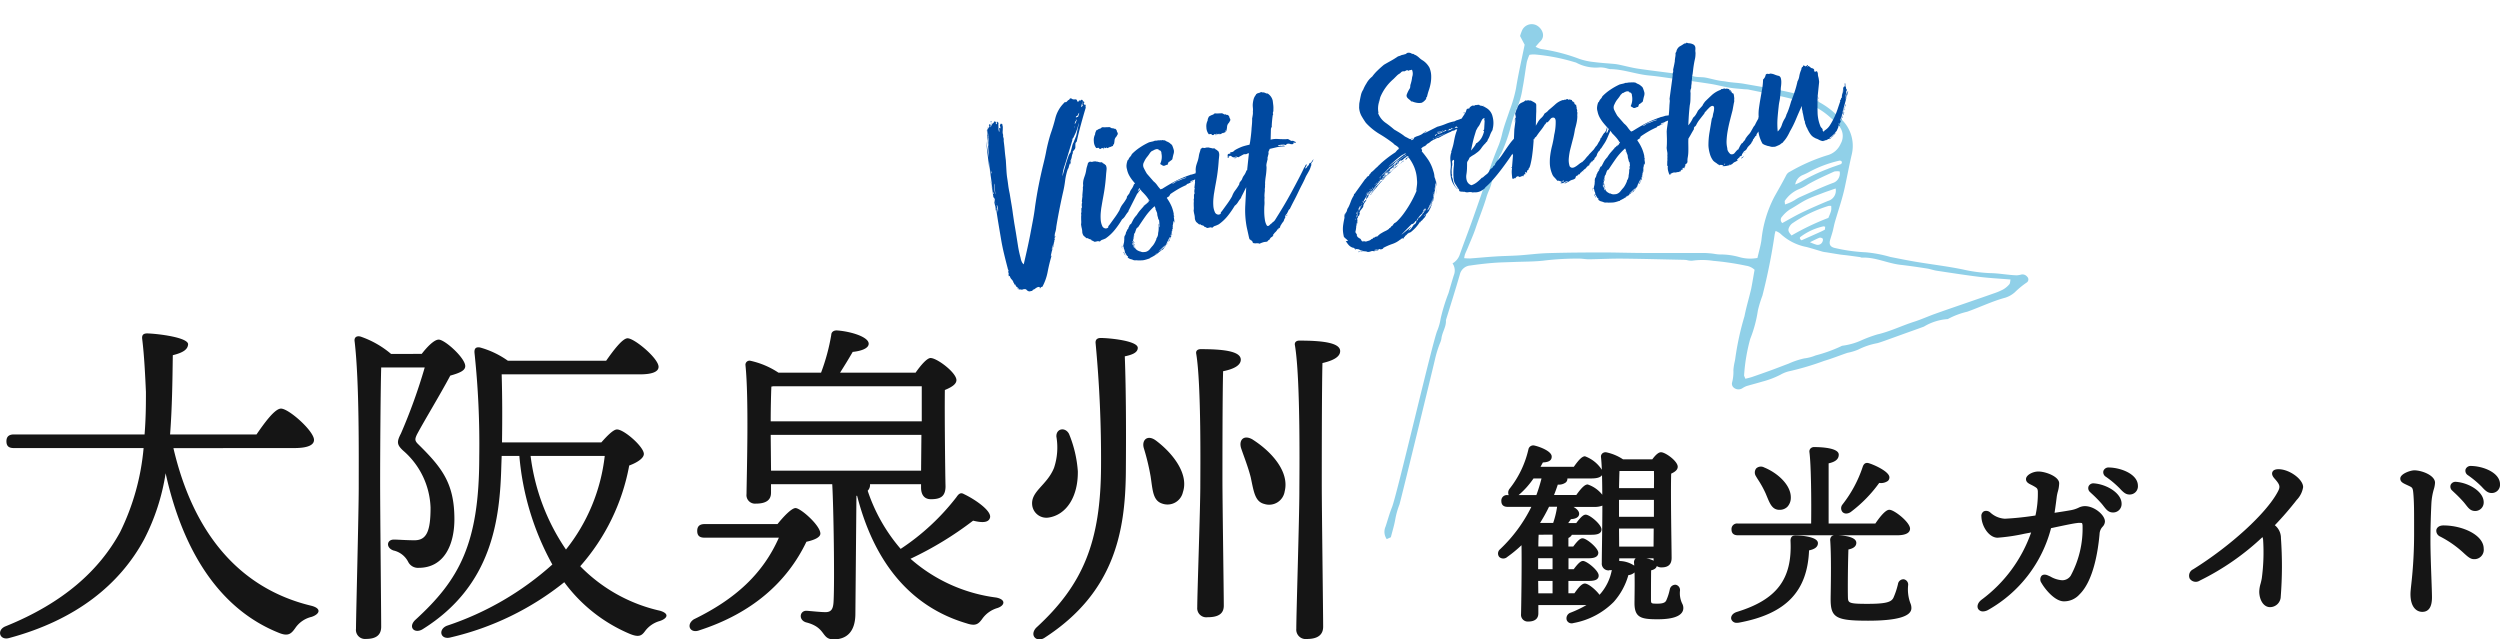 <svg xmlns="http://www.w3.org/2000/svg" width="237.6" height="60.77" viewBox="0 0 237.6 60.77">
  <g id="logo-header" transform="translate(-687.044 247.939)">
    <g id="グループ_3066" data-name="グループ 3066" transform="translate(829.418 -205.611)">
      <path id="パス_128687" data-name="パス 128687" d="M385.406,257.97a.512.512,0,0,0-.4-.551.532.532,0,0,0-.562.412l-.014.057a5.086,5.086,0,0,1-.332,1.026c-.075.15-.235.3-.808.3-.642,0-.642,0-.642-.424,0-.562,0-1.893.014-2.744.2-.045.48-.15.538-.406a.735.735,0,0,0,.433.128c.419,0,.976-.093.976-.9,0-.255-.009-.826-.018-1.56-.026-1.9-.069-5.055-.023-6.451.324-.15.622-.34.622-.658,0-.526-1.164-1.376-1.593-1.376-.216,0-.493.225-.826.676h-2.778a4.585,4.585,0,0,0-1.61-.672.46.46,0,0,0-.375.126.4.4,0,0,0-.112.326c.036.318.062.731.082,1.212a3.229,3.229,0,0,0-1.6-1.282c-.258,0-.559.282-1.064,1h-3.165l.225-.415c.33-.016.84-.082.838-.54.032-.508-1.087-.939-1.615-1.06a.468.468,0,0,0-.6.371,9.4,9.4,0,0,1-1.792,3.734.6.6,0,0,0-.079.6h-.1a.526.526,0,0,0-.6.558c0,.255.1.558.6.558h2.253a14.123,14.123,0,0,1-2.983,4.037.521.521,0,0,0-.075.716.56.56,0,0,0,.768.008,12.2,12.2,0,0,0,1.355-1.117c.035,2.094-.029,5.953-.045,6.556a.637.637,0,0,0,.668.7c.806,0,.976-.421.976-.776v-.788h4.569a10.58,10.58,0,0,1-1.5.717.57.57,0,0,0-.371.708.489.489,0,0,0,.466.309.586.586,0,0,0,.189-.031,7.2,7.2,0,0,0,3.807-2A6.459,6.459,0,0,0,380.5,256.5a.969.969,0,0,0,.586-.255c.021.809.009,1.751,0,2.387,0,.225-.005.411-.005.526,0,1.4.641,1.54,2.212,1.54,2.007,0,2.43-.581,2.43-1.068a.883.883,0,0,0-.116-.437A2.289,2.289,0,0,1,385.406,257.97Zm-5.793-9.735v-.116c.013-.583.027-1.143.04-1.512h3.277c.011.39.011.964,0,1.628Zm3.294,3.841-.014,1.719h-3.268l-.014-1.719Zm.02-2.726v1.61H379.61v-1.61Zm-4.276,6.688a1.759,1.759,0,0,0,.275-.02,4.783,4.783,0,0,1-1.022,2.187c-.05.059-.1.113-.15.166-.326-.455-1.051-1.069-1.389-1.069-.248,0-.538.27-.994.926H374.8v-1.174h1.9c.476,0,.728-.061.869-.213a.411.411,0,0,0,.107-.309c0-.466-1.135-1.375-1.487-1.375-.161,0-.38.1-.881.781h-.5V254.9h1.858c.293,0,.976,0,.976-.533-.023-.444-1.114-1.364-1.5-1.364-.161,0-.375.1-.881.781H374.8v-.816a.655.655,0,0,0,.331-.3h1.837c.467,0,.726-.064.869-.217a.414.414,0,0,0,.107-.3c0-.451-1.1-1.394-1.5-1.394-.182,0-.408.139-.9.8h-.765c.083-.112.169-.235.262-.375.464-.022.751-.192.778-.462s-.2-.51-.537-.7h1.96a1.979,1.979,0,0,0,.786-.123c0,1.319-.022,2.652-.035,3.692-.011.755-.02,1.377-.02,1.762a.638.638,0,0,0,.685.7Zm-5.356-1.144v1.045h-1.371v-1.045Zm-1.188-3.352a15.391,15.391,0,0,0,.852-1.537h.764a.407.407,0,0,0-.007.066,8.418,8.418,0,0,1-.363,1.471Zm1.188,1.116v1.12h-1.352c0-.433.016-.843.029-1.116l.012,0Zm-1.81-5.342h.759a15.744,15.744,0,0,1-.487,1.577H370.07a7.892,7.892,0,0,0,1.413-1.577Zm1.81,9.74v1.174h-1.355l-.014-1.174Zm9.612-1.922a2.431,2.431,0,0,0-.694-.225h.68v.041a1.156,1.156,0,0,0,.013.184ZM377.994,247c.016.569.023,1.2.026,1.863a2.974,2.974,0,0,0-1.384-.976c-.188,0-.463.121-1.084,1h-2.118c.126-.314.244-.641.358-.986h.029a1.1,1.1,0,0,0,.733-.209.45.45,0,0,0,.15-.337v-.041h2.278c.532,0,.872-.1,1.011-.312Zm3.147,7.96a.525.525,0,0,0-.1.406c.007.075.012.15.017.235a2.591,2.591,0,0,0-1.427-.44v-.253H381.2a.536.536,0,0,0-.06.052Z" transform="translate(-368.113 -244.171)" fill="#151515"/>
      <path id="パス_128688" data-name="パス 128688" d="M402,257.41a.508.508,0,0,0-.417-.547.526.526,0,0,0-.549.451,7.2,7.2,0,0,1-.439,1.318c-.194.375-.626.567-2.444.567-1.859,0-1.862-.091-1.877-.681-.02-.947,0-3.065.048-4.486.312-.066.751-.21.751-.635,0-.564-1.148-.688-1.7-.715h5.557c1.033,0,1.25-.342,1.25-.629,0-.608-1.5-1.794-1.959-1.794-.114,0-.451,0-1.339,1.307h-4.44v-5.72c.43-.1.963-.283.963-.826,0-.671-1.79-.722-2.338-.722a.463.463,0,0,0-.351.141.415.415,0,0,0-.1.333c.162,1.214.193,4.631.164,6.794h-6.968a.526.526,0,0,0-.6.559c0,.255.1.556.6.556h9.154a.441.441,0,0,0-.27.125.52.52,0,0,0-.1.4c.1,1.437.064,3.8.044,4.94-.005.283-.008.5-.008.606,0,1.762.5,2.049,3.557,2.049,2.733,0,4.119-.4,4.119-1.193a1.126,1.126,0,0,0-.107-.494A3.816,3.816,0,0,1,402,257.41Z" transform="translate(-363.023 -244.137)" fill="#151515"/>
      <path id="パス_128689" data-name="パス 128689" d="M387.033,246.645c.07.118.144.24.225.363a9.443,9.443,0,0,1,.694,1.269l.128.307c.279.676.5,1.2,1.109,1.245h.089a1.017,1.017,0,0,0,.731-.282,1.232,1.232,0,0,0,.332-.816c.059-1.226-1.232-2.4-2.54-2.933a.645.645,0,0,0-.751.1.635.635,0,0,0-.022.736Z" transform="translate(-362.517 -243.704)" fill="#151515"/>
      <path id="パス_128690" data-name="パス 128690" d="M393.728,250.268a.783.783,0,0,0,.464-.173,12.741,12.741,0,0,0,2.671-2.737,1.137,1.137,0,0,0,.826-.191.45.45,0,0,0,.144-.337c0-.56-1.5-1.218-1.978-1.352-.269-.075-.467.047-.565.367a11.81,11.81,0,0,1-1.911,3.556l-.01.014a.554.554,0,0,0,.025.729A.5.5,0,0,0,393.728,250.268Z" transform="translate(-360.637 -243.789)" fill="#151515"/>
      <path id="パス_128691" data-name="パス 128691" d="M391.315,250.765c-.321,0-.485.169-.484.512.182,3.639-1.3,5.6-5.1,6.765-.451.145-.59.457-.531.683a.526.526,0,0,0,.558.35,1.082,1.082,0,0,0,.214-.022c4.416-.831,6.464-2.949,6.622-6.861.4-.084.843-.255.843-.689C393.438,250.8,391.337,250.765,391.315,250.765Z" transform="translate(-363.035 -242.212)" fill="#151515"/>
      <path id="パス_128692" data-name="パス 128692" d="M413.433,249.376a1.405,1.405,0,0,0-.606.159,2.849,2.849,0,0,1-.7.225c-.315.057-.879.15-1.567.252.092-.593.17-1.209.213-1.56a4.121,4.121,0,0,1,.1-.457,3.079,3.079,0,0,0,.125-.786c0-.649-1.3-1.122-1.977-1.122-.526,0-1.175.333-1.175.722,0,.3.258.424.508.547.075.039.158.079.241.128.289.17.351.214.375.467a9.523,9.523,0,0,1-.225,2.317,27.905,27.905,0,0,1-2.9.306,2.22,2.22,0,0,1-1.38-.579.585.585,0,0,0-.612-.13.5.5,0,0,0-.245.507c.02.909.71,2.007,1.54,2.007a18.2,18.2,0,0,0,2.579-.384l.157-.029c.15-.027.3-.055.451-.086a13.488,13.488,0,0,1-4.723,6.4c-.4.316-.437.676-.3.886a.526.526,0,0,0,.451.218,1.038,1.038,0,0,0,.5-.15,12.52,12.52,0,0,0,5.964-7.762l.46-.1c.865-.182,1.679-.354,1.988-.384a1.472,1.472,0,0,1,.494,0,.691.691,0,0,1,.053.292,9.415,9.415,0,0,1-1.126,4.708.953.953,0,0,1-.845.432,2.6,2.6,0,0,1-1.095-.355l-.225-.1c-.366-.164-.554-.023-.617.045a.557.557,0,0,0,0,.663c.321.572,1.265,1.753,2.131,1.753a1.952,1.952,0,0,0,1.482-.655c1.339-1.3,1.772-4.165,1.912-5.757a1.066,1.066,0,0,1,.284-.676.768.768,0,0,0,.225-.5C415.353,250.237,414.361,249.376,413.433,249.376Z" transform="translate(-357.669 -243.603)" fill="#151515"/>
      <path id="パス_128693" data-name="パス 128693" d="M411.887,246.954a.5.5,0,0,0-.5.27.493.493,0,0,0,.131.556l.169.158a12,12,0,0,1,.907.916c.089.1.164.2.231.285.257.326.46.583.882.583a.8.8,0,0,0,.812-.831C414.523,247.9,413.134,247.05,411.887,246.954Z" transform="translate(-355.257 -243.344)" fill="#151515"/>
      <path id="パス_128694" data-name="パス 128694" d="M412.986,245.791a.511.511,0,0,0-.517.321.5.5,0,0,0,.225.556,9.158,9.158,0,0,1,1.313,1.1c.375.409.6.592.945.592a.778.778,0,0,0,.794-.831C415.743,246.425,414.144,245.809,412.986,245.791Z" transform="translate(-354.933 -243.689)" fill="#151515"/>
      <path id="パス_128695" data-name="パス 128695" d="M427.243,245.918c-.309,0-.506.088-.583.264s-.012.387.2.623c.565.633.559.8.284,1.305-1.1,2.034-4.476,5.114-8.019,7.323a.671.671,0,0,0-.327.877.689.689,0,0,0,.963.192,24.244,24.244,0,0,0,5.953-4.13.88.88,0,0,1,.062.252,18.488,18.488,0,0,1-.126,3.668c-.034.192-.075.357-.116.51a2.95,2.95,0,0,0-.125.742c0,.72.362,1.484,1.031,1.484a1.024,1.024,0,0,0,1.012-1.012,37.245,37.245,0,0,0,.018-5.543,1.548,1.548,0,0,0-.531-1.189l-.052-.039a30.315,30.315,0,0,0,2.086-2.412,2.24,2.24,0,0,0,.606-1.21C429.583,246.872,428.27,245.918,427.243,245.918Z" transform="translate(-353.064 -243.653)" fill="#151515"/>
      <path id="パス_128696" data-name="パス 128696" d="M438.415,246.842a.506.506,0,0,0-.5.27.493.493,0,0,0,.132.555l.187.178a12.538,12.538,0,0,1,.888.9c.088.1.164.2.232.285.255.326.458.583.879.583a.805.805,0,0,0,.813-.831C441.05,247.786,439.661,246.938,438.415,246.842Z" transform="translate(-347.37 -243.377)" fill="#151515"/>
      <path id="パス_128697" data-name="パス 128697" d="M439.515,245.679A.513.513,0,0,0,439,246a.5.5,0,0,0,.221.558,9.243,9.243,0,0,1,1.316,1.1c.369.408.593.592.943.592a.779.779,0,0,0,.794-.827C442.271,246.312,440.672,245.695,439.515,245.679Z" transform="translate(-347.046 -243.723)" fill="#151515"/>
      <path id="パス_128698" data-name="パス 128698" d="M435.55,246c-.389,0-1.34.336-1.34.777,0,.321.246.436.62.608l.234.11c.28.139.337.169.384.676.075.85.075,1.679.075,2.933v.756a42.615,42.615,0,0,1-.266,4.961c-.045.421-.079.725-.079.945,0,1.243.579,1.685,1.121,1.685.612,0,.922-.463.922-1.376,0-.353-.026-1.072-.056-1.9-.041-1.131-.089-2.537-.089-3.475,0-1.073.032-2.393.089-3.534a5.986,5.986,0,0,1,.231-1.364,2.468,2.468,0,0,0,.116-.625C437.507,246.46,436.222,246,435.55,246Z" transform="translate(-348.461 -243.628)" fill="#151515"/>
      <path id="パス_128699" data-name="パス 128699" d="M437.531,250.037c-.421,0-.622.21-.672.409a.6.6,0,0,0,.364.649,9.94,9.94,0,0,1,2.253,1.583c.375.34.626.565.96.565a.89.89,0,0,0,.922-.993C441.36,250.945,439.343,250.037,437.531,250.037Z" transform="translate(-347.68 -242.428)" fill="#151515"/>
    </g>
    <g id="グループ_3067" data-name="グループ 3067" transform="translate(687.044 -216.535)">
      <path id="パス_128700" data-name="パス 128700" d="M267.578,245.528c1.843,7.922,6.143,13.292,13.066,14.971,1.067.258.84.809.064,1.067a2.585,2.585,0,0,0-1.552,1.067c-.387.55-.676.809-1.552.451-5.594-2.231-9.119-7.7-10.767-15.169a20.437,20.437,0,0,1-2.037,6.273c-2.3,4.268-6.435,7.659-12.8,9.378-.938.29-1.261-.745-.387-1.1,5.529-2.232,8.924-5.336,10.9-8.958a22.58,22.58,0,0,0,2.231-7.986H252.419c-.421,0-.712-.129-.712-.647,0-.484.291-.647.712-.647h12.417c.129-1.584.129-2.974.129-4.042-.065-1.487-.161-3.491-.356-5.043-.032-.324.064-.517.485-.517,1.067.032,3.88.387,3.88,1.034-.032.451-.388.776-1.455,1.036-.032,2.425-.064,5.01-.258,7.533h8.214c.776-1.131,1.746-2.457,2.328-2.457.743,0,3.137,2.135,3.137,2.974,0,.485-.582.776-1.877.776Z" transform="translate(-251.096 -234.342)" fill="#151515"/>
      <path id="パス_128701" data-name="パス 128701" d="M285.4,236.527c.549-.711,1.2-1.358,1.616-1.358.583,0,2.522,1.746,2.522,2.522,0,.42-.517.647-1.422.9-1,1.877-2.426,4.205-3.169,5.594-.194.421-.225.583.1.906,2.264,2.23,3.46,3.718,3.46,7.145,0,2.426-.97,4.624-3.4,4.624a1.038,1.038,0,0,1-1-.582,2.072,2.072,0,0,0-1.39-1.067c-.745-.259-.647-1.036.032-1.036.421,0,1.165.065,1.973.065,1.163,0,1.519-.906,1.519-3.1a7.479,7.479,0,0,0-2.619-5.433c-.582-.549-.614-.809-.194-1.617a52.7,52.7,0,0,0,2.26-6.276h-4.139c-.065,2.393-.1,8.407-.1,10.93,0,2.778.1,12.384.1,13.709,0,.745-.42,1.165-1.455,1.165a.862.862,0,0,1-.939-.97c0-1.132.26-11.057.26-13.387,0-3.071.064-10.057-.388-13.9-.064-.354.129-.582.55-.484a9.02,9.02,0,0,1,2.91,1.652Zm17.072,8.41c.517-.582,1.133-1.23,1.488-1.23.676,0,2.553,1.652,2.553,2.328,0,.42-.676.84-1.391,1.1a19.878,19.878,0,0,1-4.656,9.571,15.275,15.275,0,0,0,7.6,4.236c.938.291.647.743-.032.97a2.613,2.613,0,0,0-1.39.938c-.324.451-.582.647-1.455.291a14.923,14.923,0,0,1-6.24-4.915,27.058,27.058,0,0,1-10.768,5.238c-1,.291-1.261-.743-.388-1.1a28.363,28.363,0,0,0,10.023-5.82,25.786,25.786,0,0,1-3.135-10.316H293l-.032.906c-.131,5.076-.841,11.414-7.47,15.553-.776.485-1.455-.194-.676-.906,4.139-3.782,6.047-7.209,6.047-15.455a81.973,81.973,0,0,0-.451-9.894c-.032-.388.1-.582.517-.517a8.432,8.432,0,0,1,2.652,1.261h9.344c.68-.97,1.552-2.133,2.038-2.133.647,0,2.942,1.907,2.942,2.715,0,.451-.582.712-1.746.712H293c.064,2.264.064,4.268.032,6.467Zm-6.723,1.29a20.156,20.156,0,0,0,3.362,8.893,17.4,17.4,0,0,0,3.684-8.893Z" transform="translate(-245.321 -234.297)" fill="#151515"/>
      <path id="パス_128702" data-name="パス 128702" d="M313.76,252.8c.517-.647,1.326-1.521,1.714-1.521.485,0,2.36,1.652,2.36,2.426,0,.356-.582.614-1.326.776-1.843,3.847-5.173,6.791-10.153,8.407-.9.356-1.325-.517-.55-1.034,3.98-1.94,6.565-4.334,8.085-7.761h-7.05c-.42,0-.711-.129-.711-.647,0-.485.291-.646.711-.646Zm8.795-3.687a.765.765,0,0,1-.225.517,16.362,16.362,0,0,0,3.135,5.528,21.966,21.966,0,0,0,5.3-4.916c.194-.291.387-.484.712-.291,1.034.487,2.586,1.552,2.489,2.2-.1.517-.711.549-1.616.324a32.5,32.5,0,0,1-5.95,3.622,15.239,15.239,0,0,0,8.148,3.686c.969.195.809.776.1,1a2.691,2.691,0,0,0-1.391.97c-.387.549-.647.776-1.519.484-5.368-1.584-8.795-5.819-10.412-12.125h-.064l-.1,11.189c0,1.81-.9,2.457-2.07,2.457-1.2,0-.676-1.132-2.618-1.617-.743-.225-.616-1.132.065-1.1.451.032,1.325.129,1.777.129.583,0,.744-.324.776-1.067.1-1.94,0-8.828-.129-11.091h-5.82v.809c0,.712-.485,1.036-1.455,1.036a.81.81,0,0,1-.873-.906c.032-2.3.225-9.15-.1-12.255a.386.386,0,0,1,.45-.42,7.863,7.863,0,0,1,2.683,1.132H317.9a19.166,19.166,0,0,0,.97-3.589c0-.26.225-.451.582-.42,1.294.1,2.974.613,2.974,1.261,0,.484-.84.711-1.519.776-.388.676-.809,1.358-1.2,1.972h7.178c.451-.646,1.067-1.39,1.423-1.39.614,0,2.457,1.39,2.457,2.1,0,.421-.549.712-1.1.939-.032,2.3.032,7.954.064,9.15,0,1-.517,1.23-1.39,1.23-.743,0-.936-.583-.936-1.1v-.324h-4.851Zm-9.377-9.379c-.032.648-.065,2.167-.065,3.3H327.47V239.7h-14.1Zm-.032,7.988h14.26l.031-3.4H313.113Z" transform="translate(-239.866 -234.396)" fill="#151515"/>
      <path id="パス_128703" data-name="パス 128703" d="M336.726,247.658c.032,2.393-1.067,4.139-2.779,4.4a1.358,1.358,0,0,1-1.552-1.132c-.194-1.358,1.39-1.907,2.068-3.589a6.131,6.131,0,0,0,.225-2.974c-.032-.776.841-.938,1.2-.258A11.373,11.373,0,0,1,336.726,247.658Zm4.463-10.928c.129,3.395.129,7.66.1,11.091-.064,5.594-1.1,11.35-7.66,15.619-.743.55-1.552-.129-.873-.9,4.494-4.107,6.143-8.214,6.175-15.327a116.264,116.264,0,0,0-.517-11.737c-.032-.356.193-.485.484-.485.777,0,3.525.258,3.525.938,0,.483-.618.677-1.232.806Zm2.974,8.019c1.714,1.294,3.1,3.233,2.553,4.881a1.5,1.5,0,0,1-1.973,1.1c-.9-.291-.9-1.294-1.1-2.587a21.838,21.838,0,0,0-.646-2.684c-.225-.775.357-1.325,1.165-.71Zm8.051-7.7c0,.549-.676.9-1.68,1.1-.065,2-.065,9.15-.065,10.282,0,2.07.129,10.8.129,12,0,.745-.485,1.1-1.553,1.1a.861.861,0,0,1-.969-.938c0-1.326.291-9.442.291-11.576,0-1.262.1-9.6-.387-12.514-.065-.291.129-.451.42-.451,2,0,3.814.159,3.814,1Zm1.133,7.6c1.877,1.2,3.491,3.1,3.039,4.915a1.494,1.494,0,0,1-1.941,1.2c-.9-.225-1-1.2-1.292-2.553-.258-1-.614-1.877-.9-2.716-.26-.781.225-1.364,1.1-.846Zm8.31-8.407c0,.549-.676.9-1.682,1.132-.065,2.23-.065,10.314-.065,11.576,0,2.3.131,12.158.131,13.484,0,.745-.485,1.165-1.552,1.165a.894.894,0,0,1-1-.97c0-1.454.291-10.605.291-13.066,0-1.358.128-10.638-.421-13.872-.065-.291.131-.451.421-.451,2.166,0,3.879.195,3.879,1Z" transform="translate(-234.289 -234.273)" fill="#151515"/>
    </g>
    <g id="グループ_3070" data-name="グループ 3070" transform="translate(818.619 -245.64)">
      <g id="グループ_3069" data-name="グループ 3069" transform="translate(0 0)">
        <g id="グループ_3068" data-name="グループ 3068">
          <path id="パス_128704" data-name="パス 128704" d="M395.673,228.615a1.49,1.49,0,0,0-.812-.387,26.009,26.009,0,0,0-3.122-.463,6.843,6.843,0,0,0-2.008-.011,1.646,1.646,0,0,1-.516-.065,3.393,3.393,0,0,0-.351-.022c-1.93-.039-3.861-.094-5.79-.112-1.051-.009-2.1.05-3.154.064-.291,0-.582-.058-.876-.065a26.282,26.282,0,0,0-3.5.2c-.9.092-1.809.083-2.715.119-.671.026-1.343.035-2.013.088q-1.084.088-2.16.248a1.1,1.1,0,0,0-.992.844c-.418,1.455-.879,2.9-1.325,4.346.047.639-.375,1.165-.432,1.78a1.974,1.974,0,0,1-.134.411,10.736,10.736,0,0,0-.466,1.5c-.04.225-3.3,13.62-3.387,13.838a7.628,7.628,0,0,0-.4,1.427c-.091.54-.26,1.067-.414,1.678l-.393.18a1.214,1.214,0,0,1-.107-1.2c.2-.61.366-1.231.605-1.824.472-1.165,3.824-15.595,4.295-16.762a5.1,5.1,0,0,0,.333-1.183,17.76,17.76,0,0,1,.751-2.427c.162-.562.324-1.126.5-1.684a1.189,1.189,0,0,0-.124-1.126,1.53,1.53,0,0,0,.7-.87c.4-1.132.837-2.253,1.236-3.384.505-1.434,1.014-2.868,1.471-4.316.291-.921.632-1.82,1-2.711a7.773,7.773,0,0,0,.322-1.095c.185-.738.461-1.446.7-2.166a12.921,12.921,0,0,0,.605-2.094c.215-1.352.526-2.691.821-4.145-.108-.2-.269-.51-.435-.826a3.9,3.9,0,0,1,.209-.577,1.009,1.009,0,0,1,1.2-.505c.551.164,1.126,1,.507,1.6-.144.14-.269.3-.442.5a2.381,2.381,0,0,0,.511.213,17.236,17.236,0,0,1,3.641.938,6.214,6.214,0,0,0,1.371.3c.666.088,1.339.125,2.009.188a3.91,3.91,0,0,1,.43.071c.622.13,1.239.3,1.867.387,1.3.192,2.611.337,3.915.521a1.235,1.235,0,0,0,.687,0c.05-.02.131-.048.159-.026.47.389,1.071.241,1.6.346s1.065.274,1.612.33c.232.023.461.075.692.1.436.053.876.075,1.307.15,1.87.333,3.75.617,5.585,1.115a7.5,7.5,0,0,1,3.11,1.74c.109.1.2.213.318.3a3.5,3.5,0,0,1,1.238,3.55c-.248,1.051-.441,2.115-.671,3.168-.241,1.11-.623,2.189-.938,3.283-.08.28-.128.568-.2.849-.068.253-.15.5-.225.751-.167.516-.032.772.521.873a16.025,16.025,0,0,0,2.859.389,12.2,12.2,0,0,1,2.318.442c.831.161,1.66.333,2.5.472,1.47.245,2.953.42,4.41.72a14.031,14.031,0,0,0,2.6.345c.849.013,1.674.185,2.516.209a2.153,2.153,0,0,0,.423-.075.566.566,0,0,1,.549.2.354.354,0,0,1-.013.542,8,8,0,0,0-1.148.939,2.508,2.508,0,0,1-.909.518c-1.247.336-2.4.9-3.617,1.334a7.436,7.436,0,0,0-1.806.676.139.139,0,0,1-.083.027,5.028,5.028,0,0,0-2.227.711c-.6.225-1.2.433-1.806.651-.657.237-1.313.476-1.971.711-.219.075-.44.157-.665.216a6.639,6.639,0,0,0-1.814.613,5.116,5.116,0,0,1-1.006.3c-.751.252-1.482.552-2.239.773a26.651,26.651,0,0,1-3.183.953,3.123,3.123,0,0,0-.976.368,8.433,8.433,0,0,1-1.714.647c-.5.15-1.012.279-1.515.431a2.237,2.237,0,0,0-.375.2.691.691,0,0,1-.874-.119.483.483,0,0,1-.105-.4,4.031,4.031,0,0,0,.132-1.219,6.153,6.153,0,0,1,.1-.689,3.634,3.634,0,0,0,.082-.43,26.864,26.864,0,0,1,.874-4c.172-.885.44-1.75.641-2.628C395.472,229.8,395.567,229.2,395.673,228.615Zm.274-1.131c.144-.635.306-1.171.381-1.719a11.339,11.339,0,0,1,1.223-4.085c.384-.685.779-1.365,1.135-2.063a.731.731,0,0,1,.369-.336,17.14,17.14,0,0,1,3.52-1.545,1.919,1.919,0,0,0,1.283-1.106,1.462,1.462,0,0,0-.246-1.772,7.544,7.544,0,0,0-.751-.728,6.892,6.892,0,0,0-1.352-.956,14.088,14.088,0,0,0-2.387-.826c-1.331-.331-2.682-.581-4.026-.861-.143-.029-.293-.019-.439-.035-.466-.045-.933-.071-1.393-.15-.6-.1-1.2-.264-1.8-.359-1.18-.183-2.364-.34-3.547-.5-.751-.1-1.5-.225-2.253-.291-1.254-.115-2.448-.594-3.718-.608a2.223,2.223,0,0,1-.34-.08,2.657,2.657,0,0,0-.6-.085,3.962,3.962,0,0,1-2.29-.451,1.277,1.277,0,0,0-.167-.05,18.287,18.287,0,0,0-3.755-.726,2.025,2.025,0,0,0-.521.038,4.226,4.226,0,0,0-.245.676c-.15.832-.242,1.675-.408,2.5a7.328,7.328,0,0,1-.517,1.853,10.718,10.718,0,0,0-.649,1.979,15.215,15.215,0,0,1-.87,2.38,2.779,2.779,0,0,0-.442,1.315.826.826,0,0,1-.2.475,1.211,1.211,0,0,0-.188.566,4.2,4.2,0,0,1-.3,1.087,5.236,5.236,0,0,0-.3.814c-.288.947-.671,1.861-.983,2.8-.212.637-.493,1.249-.746,1.871-.088.216-.192.424-.277.641a2.681,2.681,0,0,0-.075.363,5.067,5.067,0,0,0,.571.027c.81-.059,1.619-.138,2.429-.189.728-.047,1.46-.053,2.188-.1.927-.062,1.853-.189,2.778-.216,1.7-.05,3.4-.062,5.1-.065,1.289,0,2.576.044,3.864.05,1.908.009,3.816,0,5.724,0,.263,0,.526.017.788.041.289.026.576.1.864.1a6.677,6.677,0,0,1,1.823.244,3.766,3.766,0,0,0,1.744.088ZM394.8,238.974c.256-.068.451-.109.641-.174q.909-.312,1.812-.64c.549-.2,1.093-.417,1.642-.62a7.808,7.808,0,0,1,1.48-.5,4.1,4.1,0,0,0,1.093-.283,14.062,14.062,0,0,0,2.384-.852.526.526,0,0,1,.249-.083,6.349,6.349,0,0,0,1.678-.481,12.658,12.658,0,0,1,1.557-.581c1.206-.274,2.309-.826,3.478-1.2.691-.219,1.356-.526,2.041-.769,1.1-.392,2.2-.767,3.3-1.148.746-.259,1.492-.513,2.236-.778a5.891,5.891,0,0,0,.89-.371,2.226,2.226,0,0,0,.6-.495c.092-.108.08-.3.117-.46-1.02-.083-1.98-.131-2.933-.248-1.361-.167-2.717-.38-4.074-.585-.316-.047-.623-.164-.938-.213-.836-.129-1.673-.255-2.513-.349-1.243-.141-2.4-.746-3.68-.684-.056,0-.111-.041-.167-.05q-.606-.086-1.212-.164c-.232-.03-.466-.047-.7-.083-.431-.065-.862-.14-1.293-.21a2.987,2.987,0,0,1-.345-.057c-.5-.145-1.005-.307-1.513-.442a4.956,4.956,0,0,1-2.526-1.293,1.582,1.582,0,0,0-.433-.234,2.506,2.506,0,0,0-.086.315,56.2,56.2,0,0,1-1.166,5.829,11.247,11.247,0,0,0-.432,1.414,12.067,12.067,0,0,1-.728,2.7,17.145,17.145,0,0,0-.581,3.445c-.013.073.054.155.116.334Zm8.573-18.085c-.451.16-.837.284-1.212.429-.543.21-1.1.4-1.614.662s-.989.607-1.5.888a3.2,3.2,0,0,0-.764.7.407.407,0,0,0,.026.605c.638-.345,1.236-.7,1.859-1,.814-.39,1.643-.751,2.478-1.1A1.017,1.017,0,0,0,403.377,220.888Zm-4.186,4.467a23.975,23.975,0,0,1,3.5-1.672c.292-.7.292-.7.27-1.138a.919.919,0,0,0-.253,0,12.815,12.815,0,0,0-3.446,1.657,1.012,1.012,0,0,0-.345.486c-.086.247.088.442.273.667Zm-.623-2.95a4.138,4.138,0,0,0,.927-.415,3.754,3.754,0,0,1,.526-.3c1.015-.451,2.028-.917,3.059-1.313a.956.956,0,0,0,.683-1.109,1.376,1.376,0,0,0-.519.01c-.847.387-1.7.764-2.508,1.229a4.531,4.531,0,0,1-.834.44,3.02,3.02,0,0,0-1.34,1.093c-.048.059,0,.2.005.366Zm.976-1.9a5.089,5.089,0,0,0,.53-.246,16.113,16.113,0,0,1,2.519-1.216c.4-.17.821-.3,1.231-.451a.19.19,0,0,0,.128-.273.241.241,0,0,0-.225-.075,11.435,11.435,0,0,0-2.778,1.027,5.657,5.657,0,0,1-.7.339,1.181,1.181,0,0,0-.708.894Zm2.854,4.029a.713.713,0,0,0-.165-.05,5.663,5.663,0,0,0-2.189,1c-.13.082-.039.263.1.327.51-.225,1.006-.446,1.5-.669.237-.107.478-.209.7-.336.038-.026.024-.155.044-.269Zm-1.452,1.461a4.646,4.646,0,0,0,.608.236.491.491,0,0,0,.6-.351c.028-.068.03-.2-.011-.234a.369.369,0,0,0-.29-.08c-.266.1-.512.236-.915.43Z" transform="translate(-360.493 -205.274)" fill="#90d0e8" fill-rule="evenodd"/>
        </g>
      </g>
    </g>
    <path id="パス_141313" data-name="パス 141313" d="M.174,3.9H.2a3.309,3.309,0,0,0,.087-.826l.022-.044V2.679q.022-.261.065-.588a1.422,1.422,0,0,0,.065.218.709.709,0,0,1,.065-.2L.48,2.134a.253.253,0,0,0,.044-.065q.022-.044-.032-.022T.5,2q.044-.131.075-.12a.1.1,0,0,1,.054.055A.167.167,0,0,1,.653,2a.225.225,0,0,0,0,.2.43.43,0,0,1,.1-.218l.185-.218v.044q0,.044.044.022V1.764L1,1.721a.252.252,0,0,0,.054-.033q.011-.011.075.011a.1.1,0,0,0,.011.044q.011.022.054-.022a.724.724,0,0,1-.044.174q.022-.022.065.087a.11.11,0,0,0,.044-.131.11.11,0,0,1,.044-.131q.044.109.075.075t.011.12l.065-.022q-.022.044-.044.044t-.022.044l-.022.283a.33.33,0,0,1-.011.1.33.33,0,0,0-.011.1q0,.065.022.283a.4.4,0,0,0,.022-.348q.087-.044.109-.011t.044-.011a1.076,1.076,0,0,0-.011-.185.459.459,0,0,1-.011-.075.063.063,0,0,1,.022-.044q.022-.022.109-.131V2h.022L1.7,1.98q.022-.022.022.044h.022L1.764,2a.826.826,0,0,0,.01.219.526.526,0,0,1-.011.174,3,3,0,0,1-.054.337.77.77,0,0,0,.011.338.382.382,0,0,0-.011.24.629.629,0,0,1-.011.3v.37q0,.261-.011.544t-.011.566v.392L1.611,6.51q-.022.37-.011.686t.011.653q0,.337.044.838.022.61.044,1.057t.022.882l.022.871q.022.436.044.958.022.632.044,1.241a10.1,10.1,0,0,0,.109,1.176,1.206,1.206,0,0,0,.054.338.676.676,0,0,0,.163.294q.2-.544.446-1.231t.481-1.4l.447-1.4q.218-.686.37-1.3.283-1.045.588-1.97T5.128,6.39q.338-.882.479-1.352a16.345,16.345,0,0,1,.6-1.535q.174-.348.338-.719t.3-.73A3.079,3.079,0,0,1,7.21,1.39a2.976,2.976,0,0,1,.5-.544q.15-.131.2-.163T7.95.672l.022.022q.022.022.109-.022A1.249,1.249,0,0,0,8.2.574.248.248,0,0,1,8.3.519.173.173,0,0,0,8.4.444a.107.107,0,0,1,.1-.055.264.264,0,0,1,.131.065A.264.264,0,0,0,8.755.52a.358.358,0,0,1,.087.011.358.358,0,0,0,.087.011A.134.134,0,0,1,9.08.65.3.3,0,0,0,9.145.8q.044.022.087-.055T9.319.691a.093.093,0,0,0,.12,0A.188.188,0,0,1,9.559.647a.507.507,0,0,1,.087.131.2.2,0,0,0,.109.109Q9.8.909,9.733.942a.075.075,0,0,0-.044.1.351.351,0,0,1,.044.15L9.8,1.081l-.044.109a.1.1,0,0,0,.087-.032q.022-.033.022.011a.5.5,0,0,0-.044.15v.131q-.3.676-.642,1.513t-.6,1.577q-.087.065-.087.087-.044.022-.044.044A2.527,2.527,0,0,0,8.392,5a.412.412,0,0,1-.075.218l-.24.24a.126.126,0,0,0,.022.087l-.087.15q-.044.109-.065.174a1.164,1.164,0,0,1-.174.392.774.774,0,0,0-.065.218,2.434,2.434,0,0,1,.15-.261l-.15.414v-.15a2.047,2.047,0,0,0-.2.436.467.467,0,0,1-.087.109,5.612,5.612,0,0,0-.381,1.034,10.818,10.818,0,0,1-.37,1.187q-.294.826-.556,1.633t-.454,1.47a2.037,2.037,0,0,1-.15.479,1.105,1.105,0,0,0-.109.457.143.143,0,0,1,.065-.065q.044-.022-.022.065a.538.538,0,0,0-.055.174.218.218,0,0,1-.055.131H5.314a.167.167,0,0,1-.022.065l.044-.044a4.689,4.689,0,0,0-.174.544q-.087.2-.174.37.022,0-.022.044-.044.131-.1.283a.768.768,0,0,0-.055.24.21.21,0,0,1,.087-.109,14.933,14.933,0,0,0-.566,1.491,4.868,4.868,0,0,1-.676,1.361q-.131,0-.163.044a1.087,1.087,0,0,1-.1.109q.044-.15-.044-.174a.356.356,0,0,0-.207.022,1.189,1.189,0,0,0-.251.131,1.441,1.441,0,0,0-.2.065.225.225,0,0,1-.044.087.176.176,0,0,0-.109-.011,1.106,1.106,0,0,1-.173.011.429.429,0,0,1-.24-.185q-.065-.119-.392-.075V17.9a.715.715,0,0,0-.261-.075.239.239,0,0,1-.2-.12.085.085,0,0,1,.087.055q.022.054.065.032a.565.565,0,0,0-.15-.207.267.267,0,0,1-.115-.186q-.044-.022-.022-.044t-.022-.044a.075.075,0,0,1-.084-.088q0-.087-.044-.087a.676.676,0,0,0-.142-.348.676.676,0,0,1-.137-.348H.653l-.044.022v-.215H.632v-.025q0-.044-.044-.3.065.131.065.065a.64.64,0,0,0-.022-.15.845.845,0,0,0-.044-.111l.022.022Q.5,14.959.422,14.273T.313,12.921q-.03-.662-.062-1.381T.2,9.973l-.065.174a3.392,3.392,0,0,0,.022-.414,4.015,4.015,0,0,1-.065-.74q.044.218.065.348a.7.7,0,0,0-.022-.457L.065,8.818a.027.027,0,0,0,0-.044.6.6,0,0,0,.022-.131.089.089,0,0,0-.022.065V8.165q.022-.7,0-1.437.022-.762,0-1.372l-.044,1v-1.7a11.519,11.519,0,0,1,.044-1.2V4q.022.436.022,1.045.065-.632.087-1.154A1.843,1.843,0,0,1,.2,3.439V3.5q.022-.065,0-.065V3.222a.167.167,0,0,1,.022-.065L.2,3.2q0-.24.044-.7-.044.065,0-.065V2.416a.55.55,0,0,1,.065-.131v.2a1.937,1.937,0,0,0-.044.37V2.96l.022-.087v.109L.262,2.96.24,3.352q-.022.414-.033.457T.2,3.5l-.022.3Zm7.97.392v.044q.109-.109.087-.044l-.087.131v.022q-.109.261-.327.74-.283.653-.621,1.4A4.035,4.035,0,0,0,6.837,7.6v.022l.022-.044q.218-.526.4-.958t.348-.751a.948.948,0,0,1,.25-.36q.174-.414.24-.6a1.007,1.007,0,0,1,.15-.294L8.6,3.982q.2-.588.294-.849a1.952,1.952,0,0,0,.1-.294q0-.033-.054.1t-.12.283q-.065.15-.131.272t-.044.1l-.327.526ZM8.908,2.13q-.109,0-.119.075T8.8,2.28q-.022-.044.011-.033a.137.137,0,0,1,.055.033q-.022-.044.011-.065t.1.022a2.048,2.048,0,0,0,.174-.392L9.1,1.888a.569.569,0,0,0-.087.12.348.348,0,0,1-.109.122ZM.347,7.537a.553.553,0,0,0-.065.218,2.313,2.313,0,0,0-.022.327,2.8,2.8,0,0,0,.022.348.676.676,0,0,0,.044.151A.937.937,0,0,0,.3,8.405V8.079a2.253,2.253,0,0,1,.022-.338,1.528,1.528,0,0,0,.022-.2ZM.3,9.6q0,.218.022.5v.261A.976.976,0,0,1,.37,10.1a1.374,1.374,0,0,0-.044-.5Zm9.19-8.319a.4.4,0,0,0,.1-.087q.032-.044-.011-.109a.248.248,0,0,1-.055.1.291.291,0,0,0-.055.075q.15-.457.15-.479t-.065.15a3.961,3.961,0,0,0-.174.414ZM8.757,2.568a.526.526,0,0,1-.075.065.164.164,0,0,0-.054.065H8.65l-.065.174a.472.472,0,0,0,.131-.15,1.524,1.524,0,0,0,.109-.218H8.8q-.022,0-.011-.054T8.781,2.44q-.044.044-.033.065A.15.15,0,0,1,8.757,2.568Zm-3.77,11.89a1.611,1.611,0,0,0,.12-.251,1.347,1.347,0,0,0,.075-.294,2.39,2.39,0,0,1-.13.306A.385.385,0,0,0,4.987,14.459ZM.065,8.143Q.044,7.993.022,7.73,0,7.446,0,7.076q.022.544.065,1.045ZM.7,1.7v.022q.065.174,0,.218l-.022.022L.719,1.85Q.653,1.828.7,1.817t0-.055V1.719l-.022-.04q.044-.087.087-.022-.022.087-.044.087ZM.218,6.292A.411.411,0,0,0,.2,6.423q-.044.109,0,.131.044,0,.022-.174ZM.174,8.426a.246.246,0,0,1-.087-.087v.173l.044-.044H.152Zm5.248,4.856a.38.38,0,0,0-.087.218q.022,0,.044-.075T5.422,13.283ZM8.493,3.156q.087,0,.087-.044Q8.493,3.113,8.493,3.156ZM.218,9.907Q.24,9.929.2,9.973q.087-.044.044-.065L.2,9.885Zm4.965,4.007a.323.323,0,0,0,.087-.15A1.427,1.427,0,0,1,5.183,13.914ZM.2,9.339q-.044.044.022.087A.126.126,0,0,1,.2,9.339ZM.785,1.63q.044.065-.022.022ZM.24,9.45a.167.167,0,0,1,.022.065Q.283,9.493.24,9.45ZM.436,2.2a.167.167,0,0,1,.022-.065Zm-.37,6.62a.089.089,0,0,0,.022.065.089.089,0,0,1-.022-.065Zm10.17,5.161a.063.063,0,0,1-.044.022,2.067,2.067,0,0,1-.3.087.4.4,0,0,0-.24.109q-.065.044-.1.022a.421.421,0,0,0-.12-.044.794.794,0,0,0-.131.011,1.3,1.3,0,0,1-.2.011q-.065-.044-.12-.087a.366.366,0,0,0-.141-.065.107.107,0,0,0-.055-.1.761.761,0,0,0-.109-.054q-.054-.022-.1-.044a.043.043,0,0,1-.022-.065.715.715,0,0,1-.176-.022l-.24-.261a.773.773,0,0,1-.087-.348,1.577,1.577,0,0,0,0-.37,3.184,3.184,0,0,1-.022-.392,1.2,1.2,0,0,0,.054-.3q.011-.174.033-.327a.64.64,0,0,1,.022-.15.809.809,0,0,0,.022-.2v-.065a.421.421,0,0,0,.055-.2q.011-.131.032-.261a.02.02,0,0,1,.022-.022l.022-.022a.451.451,0,0,0,.022-.174.451.451,0,0,1,.022-.174.086.086,0,0,1,.011-.055.086.086,0,0,0,.011-.054.084.084,0,0,0,.022-.1.116.116,0,0,1,0-.1l.109-.436V9.67l.131-.61a.455.455,0,0,1,.032-.2.6.6,0,0,0,.032-.24,1.925,1.925,0,0,1,.1-.414q.054-.131.1-.225t.109-.225a2.928,2.928,0,0,0,.15-.414,1.967,1.967,0,0,1,.131-.359A2.979,2.979,0,0,0,9.4,6.671a.381.381,0,0,0,.109-.055.176.176,0,0,1,.109-.032.408.408,0,0,0,.218.044.526.526,0,0,1,.2-.011l.15.011q0,.065.087.022a.209.209,0,0,0,.15.065.312.312,0,0,0,.2.055.161.161,0,0,1,.15.075q.022,0,.022.044A.4.4,0,0,1,10.951,7a1.455,1.455,0,0,0,.1.109.758.758,0,0,1,.022.4q-.044.207-.087.381-.087.457-.174.826t-.185.719q-.1.348-.218.719t-.25.826q-.044.131-.12.468a4.355,4.355,0,0,0-.1.7,1.727,1.727,0,0,0,.065.632.38.38,0,0,0,.348.294.526.526,0,0,0,.177-.05q.033-.022.032-.044a.3.3,0,0,1,.011-.065q.011-.044.12-.131l.588-.632a7.209,7.209,0,0,0,.544-.653,1.99,1.99,0,0,1,.37-.526,4.462,4.462,0,0,0,.414-.479.205.205,0,0,0,.054-.12.167.167,0,0,1,.075-.119.653.653,0,0,1,.12-.131.485.485,0,0,0,.12-.15,1.126,1.126,0,0,1,.218-.315,1.443,1.443,0,0,0,.24-.338q.065-.131.087-.109t.109-.15q.044.044.044-.022t.044-.065h.022a.329.329,0,0,1,.131-.109A.507.507,0,0,0,14,8.773a1.7,1.7,0,0,0,.055-.24.174.174,0,0,1,.075-.131.273.273,0,0,0,.065-.109q.022-.065.065-.065-.065.109-.109.2a1.437,1.437,0,0,0-.087.24q.065-.2.15-.218.044,0,.022-.011l.022.011a1.545,1.545,0,0,0,.207-.24l.12-.2q.044.022.044.011t.044-.011a.555.555,0,0,1-.032.2,2.592,2.592,0,0,0-.075.261q.022,0,.011.011t.011.011a2.335,2.335,0,0,1-.075.283,1.228,1.228,0,0,1-.1.2q0,.044.011.022t.011.022q0,.044-.075.1t-.011.1a1.137,1.137,0,0,0-.316.3q-.141.2-.294.436a1.587,1.587,0,0,1,.207-.15.415.415,0,0,0,.141-.15.438.438,0,0,1-.131.218l-.15.15h-.022V10.1q0,.044-.032.022t-.054,0l-1.049,1.566v.044a2.779,2.779,0,0,0-.348.37,1.148,1.148,0,0,1-.348.3,8.378,8.378,0,0,1-.784.882A4.205,4.205,0,0,1,10.235,13.98ZM11.761,3.548q.065-.022.207.087t.185.044q.109.109.164.087t.164.174a.418.418,0,0,0,.044.207.207.207,0,0,1,0,.185l-.15.2a.557.557,0,0,0-.218.348,1.964,1.964,0,0,1-.131.414q-.044,0-.022-.044T11.982,5.2a.126.126,0,0,0-.022.087v.087q-.065-.022-.065.022a.02.02,0,0,1-.022-.022l-.044.044q-.022,0-.011-.022t-.011-.022q0,.022-.087.065-.15-.044-.109.044a.06.06,0,0,0-.087-.011.316.316,0,0,1-.174.032q0-.065-.022-.065a.063.063,0,0,0-.044.022h-.022v.022h-.109a.058.058,0,0,0-.065-.065q-.044.022-.022.044a.089.089,0,0,1,.022.065.355.355,0,0,0-.261-.087q0,.044-.011.044t-.011.022q-.174,0-.185-.054a.1.1,0,0,0-.055-.075h-.218a1.066,1.066,0,0,1-.15-.665,1.182,1.182,0,0,1,.2-.643.592.592,0,0,1,.075-.218q.054-.087.12-.174.044,0,.055.022t.011-.022a.484.484,0,0,1,.15-.065,1.8,1.8,0,0,1,.2-.044.225.225,0,0,1,.24-.075,1.452,1.452,0,0,0,.3.033ZM14.353,9.3q0,.022-.065.065a.744.744,0,0,0-.15.15.77.77,0,0,1,.214-.216Zm0,.087q0,.022-.032.022t-.055.044q0-.065.086-.065ZM11,5.574V5.509q0-.022.022.022T11,5.574Zm3.24,2.591q.022,0,.011.032t-.032.032q-.044-.022-.011-.032T14.239,8.165Zm.218.849a.188.188,0,0,1,.065-.131Zm-.24.526-.022.022h-.022q-.022,0-.022-.011t.022-.011Zm.3-.653a.07.07,0,0,1,.044-.065Zm-.457.719q.044.044-.022.044a.063.063,0,0,0,.025-.047Zm.526-.719a.063.063,0,0,1-.044.022h-.022Zm.065-.436ZM10.213,14q-.022.022-.022,0ZM14.5,9.058l-.022.044V9.058Zm1.045,6.514.225-.225a2.753,2.753,0,0,0,.254-.3,1.947,1.947,0,0,1-.164.225,2.509,2.509,0,0,1-.185.207l.062-.039-.087.087h-.018q-.045.046-.109.121a.309.309,0,0,1-.131.1h-.022a.647.647,0,0,0-.174.1.386.386,0,0,1-.174.075q0,.065-.022.065a.967.967,0,0,0-.174.087.967.967,0,0,1-.174.087l-.022.022h-.044a.893.893,0,0,1-.185.087q-.119.044-.225.087a.086.086,0,0,0-.091.066H14q-.2.044-.37.065a1.4,1.4,0,0,1-.348,0,.746.746,0,0,1-.141-.011A.746.746,0,0,0,13,16.462a1.191,1.191,0,0,0-.264-.044.514.514,0,0,1-.218-.065q.022,0-.055-.032t-.052-.033a.664.664,0,0,1-.37-.24l.065-.065a.354.354,0,0,1-.15-.174l-.087-.218q-.044,0-.044-.087l.022.044-.022-.283q-.022-.044-.022-.022a.02.02,0,0,1-.022.022.6.6,0,0,0,0-.225.526.526,0,0,1,.022-.251v-.022a.956.956,0,0,0,.065-.163q.022-.075.044-.185a.126.126,0,0,1,.022-.087.855.855,0,0,1,.022-.185A.666.666,0,0,1,12,14a.658.658,0,0,0,.174-.327.976.976,0,0,0,.15-.24.451.451,0,0,0,.174-.207,1.211,1.211,0,0,1,.15-.25.063.063,0,0,0,.044-.022h.044q.109-.15.218-.315a1.784,1.784,0,0,1,.218-.273.063.063,0,0,0,.022-.044.14.14,0,0,0,.087-.065.14.14,0,0,1,.087-.065,3.334,3.334,0,0,1,.5-.526l.436-.392q0,.022-.011.022t-.011.022a.164.164,0,0,0,.065-.054.32.32,0,0,1,.087-.075h.044a.063.063,0,0,0-.042.023.125.125,0,0,0,.087-.044.063.063,0,0,1-.044.022l.044-.022H14.5q-.022,0,.044-.065v.065l.131-.131v-.065q.022-.044.033-.011t.054-.011q-.044,0-.022-.022t-.022-.065q-.044-.022-.055.022a.052.052,0,0,1-.055.044l.087-.087a2.951,2.951,0,0,0-.25-.446q-.141-.207-.315-.425a3.432,3.432,0,0,0-.327-.526q-.2-.261-.37-.534a3.5,3.5,0,0,1-.294-.566A1.984,1.984,0,0,1,13,7.728a1.019,1.019,0,0,1,.022-.468,1.732,1.732,0,0,1,.15-.381q.044,0,.087-.065a.7.7,0,0,1,.185-.225.7.7,0,0,0,.185-.225,4.648,4.648,0,0,1,.816-.526,6.218,6.218,0,0,1,.948-.392q.15-.022.294-.033a1.132,1.132,0,0,0,.278-.054.733.733,0,0,0,.218.011.733.733,0,0,1,.218.011h.131a.044.044,0,0,1,.033.011A.044.044,0,0,0,16.6,5.4a.241.241,0,0,0,.075-.011q.033-.011.075.032a.3.3,0,0,1,.2.055,1.532,1.532,0,0,0,.131.1,1.144,1.144,0,0,1,.174.109.758.758,0,0,1,.15.15.428.428,0,0,1,.164.273,2.8,2.8,0,0,1,.075.4.768.768,0,0,1-.065.3q-.065.15-.109.283a1.3,1.3,0,0,0-.065.2.329.329,0,0,1-.131.109,1.145,1.145,0,0,0-.174.109.119.119,0,0,0-.12.075.375.375,0,0,1-.075.12v.065a.727.727,0,0,0-.25.044.311.311,0,0,1-.225,0,1.238,1.238,0,0,0-.15-.119q-.109-.075-.065-.12a1.564,1.564,0,0,0,.218-.958.283.283,0,0,0-.032-.2.191.191,0,0,0-.185-.109q.022-.044.011-.044t-.011-.022a.334.334,0,0,0-.283-.055.859.859,0,0,0-.283.1.173.173,0,0,0-.141.044.339.339,0,0,1-.12.087,3.379,3.379,0,0,1-.348.381,1.983,1.983,0,0,0-.348.446.589.589,0,0,0-.087.577q.109.316.218.556l.457.676.087.131a1.645,1.645,0,0,1,.294.4,2.824,2.824,0,0,0,.272.425q.044.022.055,0t.055-.022h.044q.632-.3,1.285-.555a9.777,9.777,0,0,1,1.481-.425.167.167,0,0,1,.065-.022,1.369,1.369,0,0,0,.218-.022q.131-.022.218-.044h.6q.174,0,.283.011a1.116,1.116,0,0,1,.24.055l.022.044a.176.176,0,0,1-.075.022q-.032,0-.055.044,0,.022.033.022t.032.044q0,.044-.022.022a.027.027,0,0,0-.044,0q.022.044.1.044a.272.272,0,0,1,.12.022h-.3a.7.7,0,0,0-.261.044.038.038,0,0,0,.044.044q-.24.022-.392.044a1.618,1.618,0,0,0-.283.065q-.044,0-.044.022t-.022-.022a.46.46,0,0,1-.261.1.4.4,0,0,0-.261.119.422.422,0,0,0,.283-.065.105.105,0,0,1-.087.075q-.065.011-.15.032-.044,0-.054.022t-.055.022a.545.545,0,0,1-.185.054.17.17,0,0,0-.142.1,7.034,7.034,0,0,0-.86.309q-.4.174-.773.37-.022.087-.055.1a.6.6,0,0,0-.075.032h.065a.41.41,0,0,1-.164.1.262.262,0,0,0-.141.1.027.027,0,0,0,.044,0q.022,0,.011.011a.044.044,0,0,1-.033.011,4.011,4.011,0,0,1,.348.849A3.723,3.723,0,0,1,16.9,12.8a.165.165,0,0,1-.022-.15.348.348,0,0,0,0-.174,2.672,2.672,0,0,0-.011.414,2.672,2.672,0,0,1-.011.414q-.044-.022-.044-.131-.065,0-.055.075a1.371,1.371,0,0,1-.065.24.225.225,0,0,0-.033.119q-.022.044-.011.044t.011.022v.044q-.044.044-.044.065h.022a.691.691,0,0,1-.044.2q-.022-.044,0-.055t-.022-.032l-.15.436a.128.128,0,0,0,.062-.108.15.15,0,0,1,.044-.109.8.8,0,0,1-.065.24q-.044.087-.087.2,0,.044.022.044a.02.02,0,0,1,.022.022h-.044l-.24.327q0-.022.044-.022-.065.109-.131.109l.283-.414q-.087,0-.164.12t-.164.25l-.174.261a.32.32,0,0,1-.2.15h.022q-.044.022-.044.044t-.044,0q-.129.11-.279.219T15,15.872l.218-.109.131-.065a.383.383,0,0,0,.15-.15Q15.505,15.572,15.549,15.572ZM12.8,15.264a.06.06,0,0,0,.008-.087.145.145,0,0,1-.033-.087q.109.109.087.2a.746.746,0,0,0,.327.3q0,.065.022.033t.048-.011a.755.755,0,0,0,.261.119,2.569,2.569,0,0,0,.283.011.758.758,0,0,0,.425-.207q.163-.164.337-.315a1.809,1.809,0,0,0,.207-.25q.1-.142.185-.294l.022-.087a.806.806,0,0,0,.218-.479,1.893,1.893,0,0,0,.109-.457l.044-.37a.02.02,0,0,0,.022-.022.02.02,0,0,1,.022-.022.566.566,0,0,1-.022.174.358.358,0,0,0-.022.109.126.126,0,0,1,.022.087,1.271,1.271,0,0,0,.055-.327q.011-.2.011-.37l-.065-.131a1.107,1.107,0,0,0-.022-.218,1.009,1.009,0,0,1-.022-.2.6.6,0,0,0-.022-.261,1.6,1.6,0,0,1-.065-.294,1.152,1.152,0,0,0-.065-.272,5.649,5.649,0,0,0-.98.849q-.414.457-.849.976a.02.02,0,0,0-.022-.022.383.383,0,0,0-.15.15l-.109.218-.065.15V13.8a.963.963,0,0,0-.15.392.192.192,0,0,0-.075.075q-.032.054.011.075a.385.385,0,0,1,.109-.174.573.573,0,0,1-.087.207.367.367,0,0,0-.065.207q0-.022.044-.022-.044.044-.022.044t.022.044a.027.027,0,0,1-.044,0l.109.37a.207.207,0,0,1-.087-.174.17.17,0,0,0-.065-.15q-.022.022,0,.054t-.022.055a.089.089,0,0,0-.022-.065A.288.288,0,0,0,12.7,15a.14.14,0,0,0,0-.109.092.092,0,0,1,0-.087.613.613,0,0,1,.033.25.249.249,0,0,0,.07.215Zm4.268-5.64a.526.526,0,0,0,.24-.055q.109-.054.218-.119a3.035,3.035,0,0,0,.457-.109,2.935,2.935,0,0,1,.5-.109V9.189a5.362,5.362,0,0,0-.762.174,4.378,4.378,0,0,0-.653.261Zm-5.2,6.206a.105.105,0,0,1-.075-.087.375.375,0,0,0-.075-.15.086.086,0,0,0-.011-.055q-.011-.011.011-.054Zm3.027.2a.9.9,0,0,0-.12.011.119.119,0,0,0-.1.055Zm-2.221-1.352a.088.088,0,0,0,.044-.087q-.044-.022-.054.032t.011.056Zm3.659-.131a.11.11,0,0,0,.055-.087.684.684,0,0,0,.011-.109Zm-4.595.327a.043.043,0,0,1,.022.065.07.07,0,0,1-.065.044.382.382,0,0,0,.044-.107ZM16.551,14q.044.022.022.044a.089.089,0,0,0-.022.065q-.087-.087,0-.087Zm-.74,1.373a1.188,1.188,0,0,0,.087-.1.476.476,0,0,1,.109-.1Zm-3-.676q.044,0,.044.032t-.044.032Zm-1.176.457a.144.144,0,0,1-.02-.13.271.271,0,0,0,0-.15.114.114,0,0,1,.022.12.312.312,0,0,0,0,.161Zm1.153-.086q-.046,0-.046-.023T12.781,15Zm3.441-.15q0,.044-.087.087,0-.022.032-.044a.357.357,0,0,0,.055-.046Zm-3.767-1.7a.07.07,0,0,1-.044.065q0-.044.022-.044t-.022-.022Zm1.982-1.96q.044-.022,0-.044Zm2.028,3.179q.044,0,.022.011t-.022.054v-.044Zm-3.571-.392q.022,0,.022.033t-.022.032Zm1.024-2.5q-.065.065-.087.065Zm1.459,1.546Zm1.2,1.352q0,.022-.044.022-.006-.023.038-.023Zm-2.028-3.332a.02.02,0,0,0,.022-.022.02.02,0,0,1,.022-.022.038.038,0,0,1-.047.042Zm-.37.2-.022.022-.022.022a.038.038,0,0,1,.04-.045ZM11.629,15.2v-.041a.027.027,0,0,1,0,.041Zm3.746-1.982v-.065Zm-.15-1.394a.022.022,0,1,1-.006-.014.02.02,0,0,1,.006.014Zm.871,3.154.022-.044Zm4.919-.995a.063.063,0,0,1-.044.022,2.067,2.067,0,0,1-.3.087.4.4,0,0,0-.24.109q-.065.044-.1.022a.421.421,0,0,0-.12-.044.794.794,0,0,0-.131.011,1.3,1.3,0,0,1-.2.011q-.065-.044-.12-.087a.366.366,0,0,0-.142-.065.107.107,0,0,0-.055-.1.761.761,0,0,0-.109-.054q-.055-.022-.1-.044a.043.043,0,0,1-.022-.065.716.716,0,0,1-.174-.022l-.24-.261a.773.773,0,0,1-.087-.348,1.576,1.576,0,0,0,0-.37,3.183,3.183,0,0,1-.022-.392,1.2,1.2,0,0,0,.055-.3q.011-.174.033-.327a.64.64,0,0,1,.022-.15.809.809,0,0,0,.022-.2v-.065a.421.421,0,0,0,.055-.2q.011-.131.033-.261a.02.02,0,0,1,.022-.022l.022-.022a.451.451,0,0,0,.022-.174.451.451,0,0,1,.022-.176.086.086,0,0,1,.011-.055.086.086,0,0,0,.011-.054.084.084,0,0,0,.022-.1.116.116,0,0,1,0-.1l.109-.436V9.668l.131-.61a.455.455,0,0,1,.032-.2.6.6,0,0,0,.033-.24,1.925,1.925,0,0,1,.1-.414q.055-.131.1-.225t.109-.225a2.929,2.929,0,0,0,.15-.414,1.967,1.967,0,0,1,.131-.359,2.979,2.979,0,0,0,.131-.316.381.381,0,0,0,.109-.055.176.176,0,0,1,.109-.032.408.408,0,0,0,.218.044.526.526,0,0,1,.2-.011l.15.011q0,.065.087.022a.209.209,0,0,0,.15.065.312.312,0,0,0,.2.055.161.161,0,0,1,.15.075q.022,0,.022.044A.4.4,0,0,1,21.736,7q.054.065.1.109a.758.758,0,0,1,.022.4q-.044.207-.087.381-.087.457-.174.826t-.185.719q-.1.348-.218.719t-.25.826q-.044.131-.12.468a4.355,4.355,0,0,0-.1.7,1.727,1.727,0,0,0,.065.632.38.38,0,0,0,.348.294.526.526,0,0,0,.164-.044q.032-.022.032-.044a.3.3,0,0,1,.011-.065q.011-.044.12-.131l.588-.632a7.208,7.208,0,0,0,.544-.653,1.99,1.99,0,0,1,.37-.526,4.462,4.462,0,0,0,.414-.479.2.2,0,0,0,.055-.12.167.167,0,0,1,.075-.119.653.653,0,0,1,.12-.131.485.485,0,0,0,.12-.15,1.126,1.126,0,0,1,.218-.315,1.443,1.443,0,0,0,.24-.338q.065-.131.087-.109t.109-.15q.044.044.044-.022t.044-.065h.022a.329.329,0,0,1,.131-.109.507.507,0,0,0,.131-.087,1.7,1.7,0,0,0,.055-.24.174.174,0,0,1,.075-.131.273.273,0,0,0,.065-.109q.022-.065.065-.065-.065.109-.109.2a1.437,1.437,0,0,0-.087.24q.065-.2.15-.218.044,0,.022-.011l.022.011a1.545,1.545,0,0,0,.207-.24l.12-.2q.044.022.044.011t.044-.011a.555.555,0,0,1-.032.2,2.593,2.593,0,0,0-.075.261q.022,0,.011.011t.011.011a2.336,2.336,0,0,1-.075.283,1.228,1.228,0,0,1-.1.2q0,.044.011.022t.011.022q0,.044-.075.1t-.011.1a1.137,1.137,0,0,0-.315.3q-.142.2-.294.436a1.588,1.588,0,0,1,.207-.15.415.415,0,0,0,.141-.15.438.438,0,0,1-.131.218l-.15.15h-.014v.087q0,.044-.032.022t-.054,0l-1.046,1.562v.044a2.779,2.779,0,0,0-.348.37,1.148,1.148,0,0,1-.348.3,8.379,8.379,0,0,1-.784.882,4.205,4.205,0,0,1-.936.686ZM22.539,3.548q.065-.022.207.087t.185.044q.109.109.164.087t.163.174a.418.418,0,0,0,.044.207.206.206,0,0,1,0,.185l-.15.2a.557.557,0,0,0-.218.348,1.964,1.964,0,0,1-.131.414q-.044,0-.022-.044T22.759,5.2a.126.126,0,0,0-.022.087v.087q-.065-.022-.065.022a.02.02,0,0,1-.022-.022l-.044.044q-.022,0-.011-.022t-.011-.022q0,.022-.087.065-.15-.044-.109.044a.06.06,0,0,0-.087-.011.316.316,0,0,1-.174.032q0-.065-.022-.065a.063.063,0,0,0-.044.022h-.022v.022h-.109a.058.058,0,0,0-.065-.065q-.044.022-.022.044a.089.089,0,0,1,.022.065.355.355,0,0,0-.261-.087q0,.044-.011.044t-.011.022q-.174,0-.185-.054a.1.1,0,0,0-.055-.075h-.218a1.066,1.066,0,0,1-.15-.665,1.183,1.183,0,0,1,.2-.643.592.592,0,0,1,.075-.218q.054-.087.12-.174.044,0,.054.022t.011-.022a.484.484,0,0,1,.15-.065,1.8,1.8,0,0,1,.2-.044.225.225,0,0,1,.24-.075,1.451,1.451,0,0,0,.3.033ZM25.128,9.3q0,.022-.065.065a.743.743,0,0,0-.15.15A.77.77,0,0,1,25.128,9.3Zm0,.087q0,.022-.032.022t-.055.044Q25.044,9.385,25.128,9.385ZM21.774,5.574V5.509q0-.022.022.022t-.019.043Zm3.245,2.591q.022,0,.011.032T25,8.23q-.044-.022-.011-.032t.035-.032Zm.218.849a.188.188,0,0,1,.065-.131ZM25,9.54l-.022.022h-.022q-.022,0-.022-.011t.022-.011Zm.3-.653a.07.07,0,0,1,.044-.065Zm-.457.719q.044.044-.022.044a.063.063,0,0,0,.025-.047Zm.526-.719a.063.063,0,0,1-.044.022H25.3Zm.065-.436ZM20.993,14q-.022.022-.022,0Zm4.29-4.943-.022.044V9.058ZM22.757,7.795q-.065.044-.109,0l.065-.065L22.648,7.7q-.022-.011-.022-.1.044-.022.044.022t.022.022a.089.089,0,0,0-.022-.065q-.022-.022.022-.087a.062.062,0,0,1,.075-.032q.054.011.032-.011h.087q.044.022.054-.044a.387.387,0,0,1,.033-.109.133.133,0,0,0,.12.032.809.809,0,0,0,.141-.032.661.661,0,0,1,.141-.1,1.352,1.352,0,0,1,.225-.1,4.912,4.912,0,0,1,.577-.174,6.658,6.658,0,0,1,.665-.087,3.093,3.093,0,0,0,.1-.3q.055-.2.109-.414t.1-.424q.044-.207.065-.315a1.4,1.4,0,0,1,.032-.163q.032-.141.065-.3t.055-.315a1.865,1.865,0,0,0,.022-.2q.044-.131.1-.327a1.266,1.266,0,0,0,.054-.327,1.591,1.591,0,0,0,.044-.337,2.568,2.568,0,0,1,.022-.315,2.639,2.639,0,0,1,.131-.468,1.068,1.068,0,0,1,.24-.381.341.341,0,0,0,.065-.087.088.088,0,0,1,.087-.044.135.135,0,0,1,.1-.044.216.216,0,0,0,.1-.022.252.252,0,0,0,.174-.044.3.3,0,0,1,.131.022v.022a.485.485,0,0,1,.218.044A1.426,1.426,0,0,1,27,2.18a.089.089,0,0,0,.065.022.193.193,0,0,1,.087.022.7.7,0,0,1,.15.15,1.057,1.057,0,0,1,.24.588v.414a2.454,2.454,0,0,1-.044.436.483.483,0,0,1-.054.218.21.21,0,0,0-.011.2.516.516,0,0,0-.087.207q-.044.163-.087.359t-.075.37a1.569,1.569,0,0,0-.032.24.536.536,0,0,0-.109.2l-.15,1a2.123,2.123,0,0,1,.653.011q.261.054.632.1a1.223,1.223,0,0,0,.24.022.252.252,0,0,1,.174.044.714.714,0,0,1,.109.087.273.273,0,0,0,.109.065.1.1,0,0,0,.1.033.15.15,0,0,1,.1.011l.24.15-.022.044a.142.142,0,0,1-.174-.044A.119.119,0,0,0,29,7.193v.075a.442.442,0,0,1-.315-.032.493.493,0,0,0-.338-.032.063.063,0,0,1-.022.044.089.089,0,0,1-.065.022.075.075,0,0,1-.087-.011.145.145,0,0,0-.087-.032,2.231,2.231,0,0,0-.316-.022.737.737,0,0,0-.272.044.211.211,0,0,0,.24.022.088.088,0,0,0,.087.044h.131a.612.612,0,0,1,.12.011.1.1,0,0,1,.075.075,4.011,4.011,0,0,0-.773-.011l-.686.075a.075.075,0,0,0-.022.055.119.119,0,0,1-.044.075.035.035,0,0,1-.022.032.035.035,0,0,0-.022.032.309.309,0,0,0-.044.174.309.309,0,0,1-.044.174l-.109.283V8.4l-.131.348a1.808,1.808,0,0,0-.054.185.469.469,0,0,0-.011.087v.095a1.306,1.306,0,0,1-.022.185,6.711,6.711,0,0,1-.15.676q-.087.3-.15.632a.855.855,0,0,1-.022.185.855.855,0,0,0-.022.185l-.044.174a.81.81,0,0,0-.022.2q-.044.174-.075.338a1.609,1.609,0,0,0-.032.315,2.4,2.4,0,0,0-.054.37,2.4,2.4,0,0,1-.055.37q-.044.2-.087.588a5.235,5.235,0,0,0-.032.74,1.49,1.49,0,0,0,.1.544q.087.2.327,0a.638.638,0,0,1,.174-.109.2.2,0,0,0,.109-.109q.109,0,.261-.185t.2-.25q.218-.261.686-.86t.958-1.285q.49-.686.915-1.307t.577-.882a.329.329,0,0,0,.109-.131.547.547,0,0,1,.15-.174.236.236,0,0,1-.065.218.271.271,0,0,0-.087.2.445.445,0,0,0,.185-.15.33.33,0,0,1,.163-.131l.087-.174a.359.359,0,0,0,.24-.131,2.651,2.651,0,0,1,.2-.218.715.715,0,0,1-.261.348v.109a.193.193,0,0,0-.022.087.125.125,0,0,1-.044.087,1.928,1.928,0,0,1-.225.414q-.142.2-.272.37a2.036,2.036,0,0,0-.185.283q-.142.24-.36.556t-.447.676q-.225.359-.446.676t-.37.544q-.15.225-.174.272a.341.341,0,0,0-.174.174l-.087.131a.737.737,0,0,1-.174.2.268.268,0,0,0-.109.218q.022,0,.032-.032t.032-.011l-.174.24a.592.592,0,0,1-.218.3l-.24.3a.17.17,0,0,1-.131.174.817.817,0,0,0-.075.087.572.572,0,0,0-.055.087.656.656,0,0,1,.2-.283,1.422,1.422,0,0,0-.15.131l-.109.109a1.1,1.1,0,0,1-.207.2.676.676,0,0,0-.163.15q-.087.044-.065.044v.044q0,.065-.044.065,0,.022-.011.022t-.019.017v.022a.55.55,0,0,1-.131.065.21.21,0,0,0-.109.087q-.065.044-.065.087a.273.273,0,0,1-.109.065.21.21,0,0,0-.109.087.194.194,0,0,1-.141.044h-.207a2.359,2.359,0,0,0-.457.109.315.315,0,0,0-.164-.065,1.276,1.276,0,0,0-.225-.022q-.044.022-.055-.011t-.035-.011h-.023A.158.158,0,0,1,24,16.037a.2.2,0,0,0-.134-.165q-.044-.087-.065-.075t-.065-.1l-.022-.174-.089-.935a8.645,8.645,0,0,1,.109-2.047q.174-.98.348-1.982a2.517,2.517,0,0,1,.033-.479,2.414,2.414,0,0,1,.065-.25q.033-.1.075-.24a3.229,3.229,0,0,0,.087-.468l.348-1.5a.655.655,0,0,1-.109.022h-.032a.083.083,0,0,0-.032.011.8.8,0,0,1-.087.033,1,1,0,0,1-.141-.011.306.306,0,0,0-.141.011l-.5.2q-.044,0-.054-.022a.035.035,0,0,0-.033-.022l-.174.087q-.109.044-.131-.022a.133.133,0,0,1,.119-.032.15.15,0,0,0,.142-.075.9.9,0,0,0-.164.011.389.389,0,0,0-.1.033.261.261,0,0,1-.207-.087.325.325,0,0,0-.185-.109q.022,0-.15.087.044,0,.044.062Zm4.856,6.076q.022.044-.054.065a.718.718,0,0,0-.12.044q0-.065.075-.065A.1.1,0,0,0,27.613,13.871ZM22.65,7.795a.137.137,0,0,1-.055.032q-.033.011-.033-.032Zm18.966,6.141-.043.134v-.022a.063.063,0,0,0-.022.044l.022-.022-.022.044v-.022a3.591,3.591,0,0,1-.392.61v-.022a3.559,3.559,0,0,1,.218-.381,2.882,2.882,0,0,0,.218-.4.063.063,0,0,0-.044-.022q0,.044.022.032t0,.032l-.741,1.174a.462.462,0,0,0,.174-.2.826.826,0,0,1,.15-.218v.022l-.24.348a1.761,1.761,0,0,0,.294-.327,3.89,3.89,0,0,0,.225-.37,2.822,2.822,0,0,1-.15.337q-.087.163-.2.338h-.042v.065a2.7,2.7,0,0,1-.225.24.167.167,0,0,1-.075.044q-.022,0-.022.011a1.08,1.08,0,0,1-.065.141.7.7,0,0,1-.207.24,1.572,1.572,0,0,0-.25.24q-.044,0-.022-.022a.027.027,0,0,0,0-.044l-.11.152q-.022-.044-.022.011t-.023.032v-.065a3.194,3.194,0,0,1-.511.526q-.25.2-.49.348-.087,0-.065.044-.044-.044-.109,0a.649.649,0,0,0-.087.065.145.145,0,0,0-.087.033.817.817,0,0,0-.087.075.306.306,0,0,0-.12.075.4.4,0,0,0-.075.1.02.02,0,0,1-.022-.022q-.022,0-.087.15-.087-.065-.12-.044a.712.712,0,0,1-.075.044l-.022-.044-.044.044.022.022a.252.252,0,0,0-.054.032q-.011.011.011-.032a2.373,2.373,0,0,1-.839.348,6.076,6.076,0,0,0-.882.261.17.17,0,0,1-.141.1.233.233,0,0,0-.141.054q-.065-.044-.032-.032T36,18.2a.339.339,0,0,0-.24,0,.18.18,0,0,1-.2-.022.1.1,0,0,1-.1.033q-.055-.011-.055.054a.6.6,0,0,0,.25-.011,1.126,1.126,0,0,1,.25-.032,1.045,1.045,0,0,1-.261.075,1.682,1.682,0,0,1-.3.032.411.411,0,0,0-.273-.032.869.869,0,0,1-.225.032.309.309,0,0,1-.174-.044.268.268,0,0,0-.15-.044q0-.022-.022-.011t0-.011a1.764,1.764,0,0,1-.392,0q.022,0-.022-.044a1.621,1.621,0,0,0,.164.033,1.335,1.335,0,0,0,.185.011l-.37-.15a.439.439,0,0,0-.24-.131,1.155,1.155,0,0,1-.24-.065q-.022.022.022.032t.044.1a.215.215,0,0,1-.055-.075q-.011-.032-.032-.032a.15.15,0,0,0-.1-.131.718.718,0,0,1-.12-.044.916.916,0,0,1-.315-.283,2.714,2.714,0,0,1-.225-.414.15.15,0,0,0,.1.022.272.272,0,0,1,.12.022.919.919,0,0,0-.174-.24,1.145,1.145,0,0,1-.174-.218q-.022-.261-.022-.424a2.723,2.723,0,0,1,.022-.338,3.045,3.045,0,0,1,.087-.414q.065-.24.2-.632v-.022q-.022.022,0-.065a.634.634,0,0,1,.032-.15q.033-.109.075-.131a.02.02,0,0,1,.022.022.089.089,0,0,0,.022-.065.526.526,0,0,0,.164-.24.694.694,0,0,1,.163-.261,4.87,4.87,0,0,0,.3-.526,2.727,2.727,0,0,1,.348-.526q.044-.174.087-.164t.109-.1l1.067-1.154a.384.384,0,0,0,.131-.1,1.189,1.189,0,0,1,.087-.1,1.406,1.406,0,0,1,.131-.054.12.12,0,0,0,.087-.12.384.384,0,0,0,.131-.1,1.187,1.187,0,0,1,.087-.1,2.1,2.1,0,0,0,.337-.225,2.718,2.718,0,0,1,.316-.225,1.316,1.316,0,0,1,.174-.141q.109-.075.218-.163.348-.24.719-.457t.74-.392l.24-.218q.087,0,.087-.055t.087-.055l-.131-.174a2.253,2.253,0,0,0-.207-.185.667.667,0,0,1-.164-.185A13.086,13.086,0,0,0,37.215,7.32a5.8,5.8,0,0,1-1.144-1.2q-.174-.327-.327-.686a1.907,1.907,0,0,1-.131-.838q.022-.131.044-.273a1.143,1.143,0,0,1,.065-.25q.087-.3.2-.61a1.508,1.508,0,0,1,.283-.5,3.293,3.293,0,0,1,.37-.544,2.082,2.082,0,0,1,.632-.588,4.165,4.165,0,0,1,.556-.5q.316-.24.686-.479.3-.131.653-.272t.653-.294A.526.526,0,0,1,39.97.208a.8.8,0,0,0,.218-.055.809.809,0,0,1,.2-.022.1.1,0,0,0,.044-.011.15.15,0,0,1,.065-.011.362.362,0,0,0,.2-.055A.29.29,0,0,1,40.819,0a.607.607,0,0,1,.261.044.581.581,0,0,1,.15.109A.217.217,0,0,1,41.4.208a.368.368,0,0,0,.15.1,1.789,1.789,0,0,1,.315.3,1.79,1.79,0,0,0,.316.3,1.94,1.94,0,0,1,.526.74,2.132,2.132,0,0,1,.075.762,3.488,3.488,0,0,1-.131.7,4.356,4.356,0,0,1-.251.643,6.315,6.315,0,0,0-.261.62q-.131.087-.087.174a2.252,2.252,0,0,1-.207.185,1.044,1.044,0,0,1-.272.141,1.2,1.2,0,0,1-.469-.055,1.777,1.777,0,0,1-.424-.185H40.6a.629.629,0,0,0-.12-.164q-.075-.075-.141-.15a.544.544,0,0,1-.1-.163.327.327,0,0,1,.011-.218,3.064,3.064,0,0,1,.163-.283,2.78,2.78,0,0,1,.225-.3,1.18,1.18,0,0,0,.055-.218.348.348,0,0,1,.054-.15q.065-.15.12-.3a2.935,2.935,0,0,0,.1-.348.915.915,0,0,0,.065-.7.375.375,0,0,1-.15.022.583.583,0,0,0-.218.044q-.044-.109-.185-.054a.7.7,0,0,1-.185.054q-.044.044-.033.022T40.249,1.7a.32.32,0,0,0-.25.044,1.5,1.5,0,0,1-.141.109,1.22,1.22,0,0,0-.327.185l-.348.272a4.555,4.555,0,0,0-1.459,1.568l-.15.392v.044h-.022a.063.063,0,0,1,.022-.044.02.02,0,0,1-.022-.022q-.022.044,0,.065a2.307,2.307,0,0,0-.141.447,1.957,1.957,0,0,0-.032.556q-.022,0-.011.022t-.032,0a1.974,1.974,0,0,0,.566.98,9.438,9.438,0,0,1,.762.762q.174.131.37.283t.436.37a.985.985,0,0,0,.24.207,3.139,3.139,0,0,1,.261.185.261.261,0,0,0,.174.032.559.559,0,0,0,.2-.054.333.333,0,0,1-.24.109q.065.109.15.055a.29.29,0,0,1,.131-.055q.044,0,.022-.044t.044-.087a1.079,1.079,0,0,1,.327-.109,2.061,2.061,0,0,0,.392-.109.941.941,0,0,0,.185-.1q.12-.075.163-.033a.382.382,0,0,1-.109.044q.022.044.044,0t.044,0l1.263-.457a5.791,5.791,0,0,0,.817-.163,4.166,4.166,0,0,1,.854-.149.193.193,0,0,0,.087-.022.845.845,0,0,1,.109-.044,4.791,4.791,0,0,0,.544-.119q.174-.055.5.185l.022-.022V6.967a.267.267,0,0,1,.1.022q.054.022.12.044a.075.075,0,0,1-.1.011q-.054-.033-.075-.011a.119.119,0,0,0,.075.044.176.176,0,0,1,.075.022.319.319,0,0,1-.283,0,.276.276,0,0,0-.24-.022l.61.15-.131.044q.022.065.044.033t.065-.011a.038.038,0,0,1-.044.044.207.207,0,0,0,.2.065.236.236,0,0,1,.2.044q-.022.044-.054.022a.075.075,0,0,0-.075,0q-.044.044-.011.055t.033.075a.06.06,0,0,1-.087.011.145.145,0,0,0-.087-.033q-.044,0,.022.065a1.719,1.719,0,0,0-.261-.065.756.756,0,0,0-.3.022q0,.044.022.032a.035.035,0,0,1,.044.011H45.47L45.449,7.6a.271.271,0,0,0-.15,0,.716.716,0,0,1-.174.022l.022.022h-.1a.5.5,0,0,0-.163.044q-.022,0,0,.022a.075.075,0,0,0-.065.032q-.022.033-.109-.011a.624.624,0,0,1-.283.065.207.207,0,0,1-.164.075,2.165,2.165,0,0,0-.225.032q0,.044-.065.044-.37.109-.62.2t-.511.2q-.065,0-.065.044-.044,0-.011-.022t-.011,0a.02.02,0,0,0-.022.022H42.69V8.363q-.022,0-.022.044a.043.043,0,0,0-.065-.022.253.253,0,0,0-.065.044V8.406q-.044,0-.044.022t-.044.022q.022,0,.022-.011t-.022-.011a.124.124,0,0,1-.131.044l-.24.109h-.022l-.185.12a1.032,1.032,0,0,1-.272.12.585.585,0,0,1-.316.2.548.548,0,0,0-.315.218q0,.022.087.022v.083a.15.15,0,0,1-.044.109,9.532,9.532,0,0,1,.511.871,3.767,3.767,0,0,1,.349,1.113,1.9,1.9,0,0,1,.044.588l.044.174v.022a.1.1,0,0,0,.011.044.1.1,0,0,1,.011.044v.044q-.044.283-.087.533a4.048,4.048,0,0,1-.087.4V13.3l-.065.131v-.022q0,.022-.032.032a.05.05,0,0,0-.032.055l.065-.065a.242.242,0,0,1-.02.11.538.538,0,0,0-.131.3v-.2h-.02v.022a.451.451,0,0,0,.022.174v.087ZM34.1,15.373a.645.645,0,0,0-.075.2,1.861,1.861,0,0,1-.075.24v.044l-.114.436q-.022-.022.011-.065t-.011-.044a.4.4,0,0,0-.011.15,1.126,1.126,0,0,0,.1.2.035.035,0,0,0,.011-.044q-.011-.022.011-.022a.33.33,0,0,1-.032.12q-.032.075.011.032a.29.29,0,0,0,.109.24,2.157,2.157,0,0,1,.174.15v-.017a.812.812,0,0,1,.087.185.15.15,0,0,0,.131.1V17.2l.044.044q-.022.044-.044.044h.022a.126.126,0,0,0,.087-.022l.032.032q-.011-.011.075-.032v.065l.37-.065a.555.555,0,0,0,.261-.131q.065.044.109-.032t.174-.054a.249.249,0,0,1,.261-.065q.109-.087.174-.131t.174-.109h.044V16.7l.022.022a3.314,3.314,0,0,1,.436-.174,1.625,1.625,0,0,0,.375-.174q.022-.022,0-.033t0-.033q0,.044.022.022a.273.273,0,0,0,.2-.15.322.322,0,0,0,.24-.218q.044.087.044.022v-.045a1.21,1.21,0,0,0,.425-.25,5.781,5.781,0,0,0,.642-.6,10.437,10.437,0,0,0,.719-.86,10.228,10.228,0,0,0,.7-1.056.3.3,0,0,0,.044-.075.01.01,0,0,0-.011-.011h-.022q-.011,0,.011-.065.065-.24.12-.469a2.015,2.015,0,0,0,.054-.468,3.642,3.642,0,0,0-.109-1.22,3.98,3.98,0,0,0-.418-.98.3.3,0,0,0-.174.1.218.218,0,0,1-.174.075.17.17,0,0,0,.032-.044.118.118,0,0,1,.054-.044V9.9q0-.055.022-.011a.089.089,0,0,0,.022.065.121.121,0,0,1,.131-.075q.087.011.065-.142-.022.044-.044.022t-.044.022a.089.089,0,0,0-.017-.063q0,.087-.065.065.022,0,.022-.011T39.5,9.758q-.044.022-.011.044t-.011.022a.027.027,0,0,1,0-.044q.022-.022-.022,0v.044a.919.919,0,0,0-.25.15.632.632,0,0,1-.25.131l.022-.044a.4.4,0,0,0-.24.109q-.044-.022-.044.131a.55.55,0,0,1-.13.065.131.131,0,0,0-.087.087.07.07,0,0,1-.044-.065q-.022-.044-.022,0t-.044.022a.134.134,0,0,0,.022.075.075.075,0,0,1,0,.075q-.044-.022-.022-.044t-.022-.022q.022.044,0,.065a.268.268,0,0,0-.044.109l.348-.2a1.547,1.547,0,0,1-.36.25,1.225,1.225,0,0,0-.337.25v.022q-.24.174-.447.3a1.786,1.786,0,0,0-.381.327q-.37.3-.7.62t-.632.6a.19.19,0,0,0-.054.1.067.067,0,0,1-.075.054,1.507,1.507,0,0,1,.185-.261,1.54,1.54,0,0,1,.25-.218.02.02,0,0,0-.022-.022q-.022,0,.022-.022a.193.193,0,0,0-.022-.087.11.11,0,0,0-.055.087q-.011.065-.054.022a.225.225,0,0,1-.022.131q0-.065-.044-.065a.063.063,0,0,0-.022.044v.022q-.044,0-.044.011t-.022.011h-.022l.022.022h-.022l-.022-.022a.125.125,0,0,0-.044.087q0,.044-.065.087,0-.022.032-.044t-.032-.044a.323.323,0,0,1-.087.15.511.511,0,0,0-.109.174h-.044q0-.087-.022-.087,0-.065.044-.065v.065a.1.1,0,0,0,.065-.109q-.044-.044-.032,0t-.011.022q0-.065.044-.065a.06.06,0,0,1,.011-.075l.075-.075q.022.044-.033.065t-.011.109a.438.438,0,0,1,.141-.185,1.115,1.115,0,0,0,.185-.185h-.044l-.022-.022a.089.089,0,0,0-.054.033.06.06,0,0,0-.011.075q.044-.109.065-.087-.044.15-.15.15a.84.84,0,0,0-.218.164q-.065.075-.131.163v.087a.143.143,0,0,1,.065-.065q0-.022.011-.022t.011.022v.087h.022l.022.044a.063.063,0,0,1-.044-.022q.022.044.011.054a.086.086,0,0,0-.011.055H35.37l-.022-.044q0,.044.022.044a.348.348,0,0,0-.15.2.4.4,0,0,1,.044-.24v-.022l.022-.022a.089.089,0,0,0,.022.065.351.351,0,0,0-.044-.15.676.676,0,0,1-.12.2,2.125,2.125,0,0,0-.185.261.375.375,0,0,0-.075.12.878.878,0,0,1-.075.141l-.283.283.044-.15q-.065.109-.15.225a1.53,1.53,0,0,0-.131.207l.2-.2-.109.24a2.963,2.963,0,0,1-.174.272.42.42,0,0,0-.087.251l-.022-.044v.087a.063.063,0,0,0,.022.044.167.167,0,0,1,.055-.12.086.086,0,0,0,.011-.12.479.479,0,0,0,.087-.141,1.922,1.922,0,0,1,.1-.205l.044-.022a.155.155,0,0,1,.065-.119.3.3,0,0,0,.087-.185.65.65,0,0,0,.163-.2.788.788,0,0,1,.225-.24q0-.087.065-.1a.105.105,0,0,0,.087-.075q.022.022.044-.011a.075.075,0,0,1,.065-.032.193.193,0,0,0-.022.087,1.427,1.427,0,0,0-.225.24.629.629,0,0,0-.12.3,3.148,3.148,0,0,1-.261.273.581.581,0,0,0-.174.294q0-.022.044-.022-.044.109-.075.185a.358.358,0,0,1-.12.142.063.063,0,0,1,.022-.044q.022-.022-.022-.044a.356.356,0,0,0-.022.087q-.022-.022-.022.022v.044l.022.022-.044.044.022-.065q-.044.065-.075.109a.06.06,0,0,0,.011.087l-.044.109.044-.087a.178.178,0,0,1-.022.1.075.075,0,0,0,0,.075H34.1Zm6.424-.283a.713.713,0,0,0,.087-.109.318.318,0,0,1,.15-.109.328.328,0,0,0-.218.1.15.15,0,0,0-.044.207q-.065,0-.065.044a.038.038,0,0,1-.044.044q0-.065.033-.065t-.011-.022q-.087,0-.022.109a1.487,1.487,0,0,0-.15.1,1.642,1.642,0,0,0-.218.185q-.109.109-.2.207a.277.277,0,0,0-.087.163q-.047,0-.047.023t-.044.022a.038.038,0,0,0-.04-.044.6.6,0,0,1-.142.174.363.363,0,0,1-.25.087l-1.089.873a.708.708,0,0,0,.163-.087l.316-.2.327-.207a1.741,1.741,0,0,0,.174-.12v.065a.585.585,0,0,0-.15.12q-.131.12-.087.12a.574.574,0,0,0,.294-.2q.164-.174.25-.283a.421.421,0,0,0,.261-.2l-.023-.024q.109-.109.174-.185a.656.656,0,0,0,.109-.185q.044.022.142-.055a2.113,2.113,0,0,0,.2-.174l.174-.174.075-.075a.4.4,0,0,1,.141-.15q.1-.065.054-.109a.126.126,0,0,0-.109.075.569.569,0,0,1-.087.12ZM36.76,11.711l-.044.044a1.144,1.144,0,0,1-.218.207.412.412,0,0,0-.15.185q-.087-.044-.065-.044a.126.126,0,0,0,.022.087l-.109.044a.32.32,0,0,0-.065.24q.044,0,.044-.032a.075.075,0,0,1,.022-.054.02.02,0,0,0-.022-.022q.022,0,.022-.011t.022-.011v.022l.044-.044h-.022V12.3l.022-.065h.022q.174-.065.174-.15.065.022.131-.065a.291.291,0,0,1,.131-.109.02.02,0,0,0-.026-.018h.022a.273.273,0,0,0,.087-.075.075.075,0,0,1,.109-.011.2.2,0,0,0,.055-.109q.011-.065.054-.065-.044-.044-.011-.033a.05.05,0,0,0,.059-.014l.261-.218-.044-.087a.125.125,0,0,1,.087-.044l-.044.131.2-.131.109-.109a.507.507,0,0,1,.131-.087l.15-.044a.6.6,0,0,1,.174-.185q.109-.075.218-.141-.022-.044-.033-.011t-.011-.011q.022-.065.044-.065t.022-.087l.022-.022-.065-.065v.087q-.022-.044-.075,0t-.033.087l.022-.022-.022.109v-.022h-.044q-.044.022-.044.032t-.046.011a.177.177,0,0,0,.044-.131q-.044.044-.033.065a.035.035,0,0,1-.011.044q-.044,0-.054.022t-.055,0q.065.065.022.065-.044-.044-.12.032t-.12.054q.044.065,0,.065a.07.07,0,0,0-.065.044.291.291,0,0,0,.075-.055.1.1,0,0,1,.075-.032v.065a.161.161,0,0,0-.141.109.139.139,0,0,1-.163.087.085.085,0,0,1,.054-.087.132.132,0,0,0,.075-.087v-.044q-.044.022-.044.054t-.065.075l.022-.065a.636.636,0,0,1-.065.055.094.094,0,0,0-.044.075l-.044-.065a.216.216,0,0,1-.065.075.115.115,0,0,0-.044.1q-.022.022-.011,0t-.032-.022q0,.044-.022.044a.1.1,0,0,1-.087.109.15.15,0,0,0-.109.131.786.786,0,0,0,.15-.1q.065-.055.109-.1a.086.086,0,0,1-.059.092.15.15,0,0,1-.109.131.212.212,0,0,0-.131.087q0-.044-.065.044t-.109.022Zm1.982-1.7q-.022,0-.011-.022T38.7,9.949q0,.065-.044.065a.31.31,0,0,0-.054.065.035.035,0,0,1-.032.023q-.022-.022,0-.033t.022-.055l-.087.109h-.044a.02.02,0,0,1-.022.022,3.8,3.8,0,0,1-.348.273,1.624,1.624,0,0,1-.348.185.285.285,0,0,1-.131.131.383.383,0,0,0-.15.15h-.022q-.131.109-.283.218a2.073,2.073,0,0,0-.261.218,3.919,3.919,0,0,0,.577-.4,3.919,3.919,0,0,1,.577-.4.137.137,0,0,1,.075-.065.137.137,0,0,0,.075-.065q.044.022.055,0t.055,0l.392-.327.566-.3a.5.5,0,0,1,.141-.065.194.194,0,0,0,.12-.109Zm.7-.588h-.022a.225.225,0,0,1-.131.1.9.9,0,0,0-.174.054,8.02,8.02,0,0,0-.74.447q-.37.251-.719.511l1.633-.958a.267.267,0,0,0,.1-.022q.054-.022.054-.065ZM43.6,7.795a.016.016,0,1,0-.027-.006.02.02,0,0,1-.016.006q0-.044-.011-.044t-.011-.044a.236.236,0,0,0-.109.087.043.043,0,0,0-.065-.022.143.143,0,0,0-.065.065q-.022.022-.011-.011t-.011-.032q-.044.087-.12.055a.361.361,0,0,0-.141-.033q.022.022-.022.131-.065-.044-.044-.055a.035.035,0,0,0,.022-.032.125.125,0,0,0-.065.15,2.453,2.453,0,0,1,.7-.216Zm-.109.24q-.3.065-.588.15a5.217,5.217,0,0,0-.544.2Zm.7-.37a.225.225,0,0,0-.131-.022v.044a.29.29,0,0,1-.15-.022h-.044q0,.065-.022.065V7.687l-.065.065q0,.022.011.022T43.8,7.8q.044,0,.054-.022t.055,0Zm.261-.022a.205.205,0,0,1,.12-.011.133.133,0,0,0,.12-.032.02.02,0,0,0-.022-.022q-.044,0-.044-.022l-.048-.044q-.065.022-.109.033t-.021.1Zm-2.464,5.248a.681.681,0,0,1,.022-.185.4.4,0,0,0,0-.185.251.251,0,0,0-.011.12.1.1,0,0,1-.011.075.185.185,0,0,1-.032-.15,2.176,2.176,0,0,1,.032-.218.358.358,0,0,0,.011.087.358.358,0,0,1,.011.087.063.063,0,0,1,.022-.044V12.7a.535.535,0,0,1-.044.2Zm.544-4.856-.087.044v.065q.065.044.065-.022h.022V8.078l.022.022a.215.215,0,0,1,.075-.055.1.1,0,0,0,.054-.055q-.109,0-.131.065ZM39.09,10.19a1.159,1.159,0,0,1-.2.164,1.234,1.234,0,0,1-.2.1l.2-.109q.044-.044.131-.12a.425.425,0,0,1,.174-.1q0,.044-.022.044t-.022.044Zm-4.922,4.377a.57.57,0,0,1,.065-.1.089.089,0,0,0,.022-.1.164.164,0,0,1-.055.065.1.1,0,0,0-.032.087l-.022-.022a.075.075,0,0,0-.022.055.176.176,0,0,1-.022.075l.022-.022ZM41.681,7.6q0,.044-.174.131,0-.087.065-.087A.225.225,0,0,0,41.66,7.6q.064-.044.022,0Zm1.045.37q-.022.065.087.022.065,0,.065-.044V7.9a.209.209,0,0,1-.1.044.075.075,0,0,0-.055.022ZM38.589,10.19q0,.087-.044.1t-.022.055q.044-.022.15-.087-.044,0-.044-.032t-.041-.033ZM41.986,13q-.022.15-.044.327a2.94,2.94,0,0,1-.065.348Zm-5.1-1.677a1.655,1.655,0,0,0-.15.131l-.087.087a.376.376,0,0,1,.12-.075.239.239,0,0,0,.117-.143ZM42.7,7.838q.044.044.075.032a.33.33,0,0,1,.1-.011.063.063,0,0,1,.022-.044.9.9,0,0,1-.119-.011q-.075-.011-.075.031Zm-8.82,10.409q.022-.022-.022-.065a.639.639,0,0,1,.24.044h-.109A.243.243,0,0,0,33.885,18.248Zm2.352-6.185a.282.282,0,0,0,.142-.1.506.506,0,0,1,.075-.1.783.783,0,0,0-.12.1Zm5.422,1.7q-.022-.022.065-.174l-.087.283v-.044a.02.02,0,0,1-.022-.022q.022,0,.011-.022T41.66,13.762Zm-5.684-1.394v-.044L36,12.281a.156.156,0,0,0-.087.15Zm5.771.936a.577.577,0,0,0,.087-.327Zm-7.666,2.243a.3.3,0,0,1,.044-.2q.022,0,.011.033ZM42.9,7.795q0,.044.055.022a.137.137,0,0,0,.075-.065Zm-2.417,7.818q.087-.087.087-.131a.052.052,0,0,0-.055.044.426.426,0,0,1-.032.087Zm1.067-1.5a.063.063,0,0,0,.023.043l-.131.218a1.446,1.446,0,0,0,.108-.261Zm-6.185-1.286q0-.044.022-.054t-.022-.075a.106.106,0,0,1-.022.055Q35.322,12.782,35.366,12.825Zm1.372-1.22a.241.241,0,0,1-.011.075.241.241,0,0,0-.011.075v-.022l.044-.022a.075.075,0,0,1,0-.075Q36.781,11.606,36.738,11.606Zm-1.895,1.96a.209.209,0,0,0,.065-.15.712.712,0,0,1-.044.075.134.134,0,0,0-.022.075Zm7.47-5.181q-.109,0-.131.044a.123.123,0,0,1,.087-.011q.044.009.044-.035Zm-8.406,6.749a.075.075,0,0,0,.087-.088q-.044,0-.044.033T33.907,15.134Zm10.279-7.47a.126.126,0,0,0,.087-.022.038.038,0,0,1-.044-.044q.022.044-.022.032T44.186,7.664Zm-.479.15q.044,0,.044-.011t.022-.011V7.75h-.021q.022.044-.033.033t-.011.034Zm-.544-.065q.044.044.075.033t.033-.033Zm-7.774,4.969a.62.62,0,0,0,.131-.109Q35.388,12.695,35.388,12.718Zm1.22-.958q-.044-.022-.044.011a.176.176,0,0,1-.022.075q.065-.065.065-.087Zm2.243,5.2a.29.29,0,0,1-.1.065q-.054.022-.032.044a.137.137,0,0,1,.054-.032.184.184,0,0,0,.077-.078Zm1.786-1.5q.087,0,.044-.044a.038.038,0,0,0-.044.041Zm3.4-7.84a.075.075,0,0,0,.054.022q.032,0,.011-.022-.044-.044-.075-.032t.011.03Zm-8.3,4.767q0,.044-.055.054t-.011.055q0-.044.055-.065T35.736,12.39Zm-.218.762q-.022.065-.065-.044Zm6.076.392q-.021-.022-.021.065,0-.022.044-.065l-.044-.065q0,.044.022.044T41.594,13.544ZM44.36,7.6q-.044.022-.044.032t-.022.011h.087q-.022,0-.022-.043Zm-7.535,4.007.044-.022q-.022,0-.011-.022t-.011-.022a.063.063,0,0,0-.022.044Zm-2.069,2.047q-.044,0-.065.087ZM45.732,7.27v.022a.02.02,0,0,0,.022.022q0-.044.032-.032T45.8,7.27ZM36.5,11.865v.027l.022-.022q-.022,0-.011-.022t-.011-.022Zm.936-.676q0-.044.022-.044H37.5q-.084.047-.062.047Zm-2.284,1.854.109-.131v-.022Zm9.128-5.9a.1.1,0,0,0,.054.054q.032.011-.011-.011a.063.063,0,0,0-.022-.044ZM33.1,14.568a.382.382,0,0,0,.044-.109q0-.022-.044.087ZM44.186,7.837a.044.044,0,0,0-.032.011.044.044,0,0,1-.033.011l.15-.022ZM34.495,14.07l-.022.044a.089.089,0,0,1,.022-.065Zm1.652-2.047q-.044.044-.011.022A.356.356,0,0,0,36.19,12q-.044,0-.032.011t-.008.008Zm5.466,1.611q-.044,0,0-.044h-.022v.044ZM34.19,16.941q0,.022.011.022t.011.022l-.022-.022Q34.168,16.963,34.19,16.941ZM35.3,12.8q-.065.065-.044.065h.022a.044.044,0,0,1,.011-.032A.044.044,0,0,0,35.3,12.8Zm6.446.719a.089.089,0,0,1-.022.065v-.044Zm-6.185-.348a.027.027,0,0,1,.044,0Zm6.1.283q-.044.044,0,.044Zm3.593-5.814q0-.044.044,0Zm-3.68,6.007.022-.044a.063.063,0,0,0-.022.047Zm-7.059.37A.02.02,0,0,0,34.536,14Zm2.028-2.178H36.52v.022Zm-2.461,3.466v.044H34.1Zm7.513-1.72.022-.022v-.022ZM41.18,14.7l-.022.022V14.7Zm-2.265,2.265.022-.022Zm-4.4-2.918a.02.02,0,0,0-.022.022v-.022Zm1.156-1.416.022-.022Zm-.348.414.022.044q0-.022-.011-.022T35.322,13.043ZM34.43,17.2l-.022-.022Zm1.677-4.7q0,.022.022,0ZM38.7,10.452q-.022,0-.022.011t-.022.011Zm11.389-.218a.2.2,0,0,1-.109.054.387.387,0,0,0-.109.033q-.174.24-.577.7t-.893.969q-.49.511-.99.958a6.655,6.655,0,0,1-.849.664l.022.022a1.889,1.889,0,0,1-.49.261,1.168,1.168,0,0,1-.556.044.179.179,0,0,1-.054-.011.251.251,0,0,0-.12.011.787.787,0,0,0-.414-.087.6.6,0,0,1-.371-.087.593.593,0,0,1-.163-.022.467.467,0,0,0-.12-.022q-.218-.044-.207-.131t-.185-.194a1.992,1.992,0,0,1-.392-.8,2.675,2.675,0,0,1,0-1.078,2.8,2.8,0,0,0,.1-.794,1.818,1.818,0,0,1,.141-.751q.044-.044.044-.065l-.02-.045q.131-.283.218-.49a4.341,4.341,0,0,0,.15-.414q.065-.207.141-.425t.207-.5a1.051,1.051,0,0,0,.1-.207q.033-.1.075-.207a.819.819,0,0,0,.075-.087.817.817,0,0,1,.075-.087,2.377,2.377,0,0,1,.25-.49,4.211,4.211,0,0,1,.36-.447q.065-.087.141-.185a.852.852,0,0,0,.12-.207.194.194,0,0,1,.24-.15h.065a.276.276,0,0,1,.131-.15l.174-.087a.458.458,0,0,1,.109.011.426.426,0,0,1,.087.033.134.134,0,0,1,.174-.044.435.435,0,0,1,.2,0H46.9a.063.063,0,0,0,.044-.022.17.17,0,0,1,.032.044.118.118,0,0,0,.054.044q.044.044.075.032t.075.032a.334.334,0,0,1,.131.044.02.02,0,0,0,.022-.022q0-.022.044,0l-.022.109q.044,0,.044-.011t.022-.011a.118.118,0,0,1,.055.044q.011.022.054.022v.022a1.249,1.249,0,0,1,.566.936,2.333,2.333,0,0,1-.15,1.22v.044a2.591,2.591,0,0,0-.316.479,1.946,1.946,0,0,1-.272.414.238.238,0,0,1-.109.163.422.422,0,0,0-.131.119,2.65,2.65,0,0,0-.447.414,1.63,1.63,0,0,1-.511.392,1.9,1.9,0,0,1-.338.174,2.553,2.553,0,0,0-.381.2,1.328,1.328,0,0,1-.163.25.573.573,0,0,0-.087.109.4.4,0,0,0-.044.164q-.011.109-.054.392a4.572,4.572,0,0,1-.131.61,1.283,1.283,0,0,0-.044.566.671.671,0,0,0,.392.526A1.753,1.753,0,0,0,45.881,13a4.847,4.847,0,0,0,.5-.36q.044.022.054,0t.055-.022a3.847,3.847,0,0,1,.381-.25.826.826,0,0,0,.315-.316l.065-.065h-.022a.58.58,0,0,1,.2-.131.338.338,0,0,0,.174-.2v.022q.044-.022.12-.065a.128.128,0,0,0,.055-.15.063.063,0,0,0,.044.022v-.044q.065-.065.131-.142a.4.4,0,0,1,.109-.1,4.176,4.176,0,0,0,.479-.468l.436-.5q.218-.251.479-.526a5.009,5.009,0,0,1,.61-.534.389.389,0,0,0,.109-.109.714.714,0,0,1,.087-.109.2.2,0,0,0,.109-.109,1.145,1.145,0,0,1,.112-.185q.087.15.15.065l.065-.044a.864.864,0,0,0,.131-.109,1.482,1.482,0,0,0,.109-.12l.044-.054a.054.054,0,0,0,.087,0l-.044.044h.065a.075.075,0,0,0-.022.055q0,.032-.044.032a1.539,1.539,0,0,0-.131.164q-.087.12-.044.1a.62.62,0,0,1-.109.131.169.169,0,0,0-.044.2q0,.022.022-.055t.065-.075l.131-.131q-.022.044-.011.044t.033-.022q.022-.022.032-.022t.011.065q.022-.044-.044.044a1.272,1.272,0,0,1-.109.131l.022-.022a.02.02,0,0,1-.022.022,1.186,1.186,0,0,1-.414.5q-.022.15-.075.185a.506.506,0,0,0-.1.075q0-.044.055-.055a.162.162,0,0,0,.1-.091q-.174.131-.174.15a.088.088,0,0,0-.087.044.193.193,0,0,0-.022.087v.044a.143.143,0,0,0-.065.065.143.143,0,0,1-.065.065q.022-.022-.011.022l-.1.131ZM46.257,9.3a.02.02,0,0,0,.022.022q.044,0,.044-.022a1.56,1.56,0,0,0,.49-.425,2.448,2.448,0,0,0,.316-.6.086.086,0,0,1-.065-.087l.087-.065.15-.826a.14.14,0,0,1-.011-.142.144.144,0,0,0,.011-.12q-.065.022-.12.044a.429.429,0,0,0-.141.131q-.087.131-.2.315a1.239,1.239,0,0,1-.261.316l-.2.283q-.065.15-.174.392t-.207.5q-.1.261-.185.512t-.15.425a3.339,3.339,0,0,0,.316-.3,1.413,1.413,0,0,0,.269-.348Zm-2.507,1.677a.358.358,0,0,1-.011.087.358.358,0,0,0-.011.087.125.125,0,0,0-.044.087.358.358,0,0,1-.022.109v.022a1.152,1.152,0,0,0-.054.283q-.011.15-.033.3a.122.122,0,0,1,.011.131.257.257,0,0,0-.032.109l.065.24a1.8,1.8,0,0,0,.109.61,1.094,1.094,0,0,0,.414.526.414.414,0,0,1-.075-.109.367.367,0,0,0-.054-.087q-.109-.24-.207-.436a1.01,1.01,0,0,1-.1-.457A5.214,5.214,0,0,1,43.9,11.1a1.127,1.127,0,0,1,.032-.251.5.5,0,0,0,.011-.225q-.174.044-.185.15A1.589,1.589,0,0,0,43.751,10.974Zm1.764-4.617L45.4,6.335q-.022,0,.065-.087ZM50.676,9.6a.106.106,0,0,1-.022.054.713.713,0,0,0-.044.075q-.044-.086.065-.129Zm-.174.24q.044.022-.022.022h-.087q-.022-.044.044-.022t.065,0Zm.218-.5q.022,0,0,.044a.07.07,0,0,1-.065.044.118.118,0,0,1,.044-.054.035.035,0,0,0,.021-.035Zm.327-.61q0,.022-.065.087V8.775L51,8.753v.022Zm.044-.15q.022-.022-.065.109Zm-.109.218-.065.065V8.842Zm-.087.414.044-.044Zm4.965,4.072a.075.075,0,0,0-.087.011.493.493,0,0,0-.087.087.376.376,0,0,1-.075.075q-.032.022-.033-.022a.05.05,0,0,0-.056.032q-.01.033-.075.033a.571.571,0,0,1-.055.087q-.032.044-.033-.044a.341.341,0,0,0-.087.065.3.3,0,0,0-.065.15h-.087l.087.022a.87.87,0,0,1-.327.109.858.858,0,0,0-.348.131.867.867,0,0,0-.218.075.331.331,0,0,1-.218.033.329.329,0,0,1,.2-.087A.387.387,0,0,0,54.464,14a.422.422,0,0,0-.36.033.467.467,0,0,1-.381.032q.044-.044.065-.032a.035.035,0,0,0,.044-.011q.044-.109.011-.054t-.011-.054a.475.475,0,0,1-.185-.075.184.184,0,0,0-.185-.011v-.065h-.026a3.716,3.716,0,0,0-.225-.327.857.857,0,0,1-.163-.348,2.817,2.817,0,0,1-.1-.925,4.94,4.94,0,0,1,.141-.849,7.576,7.576,0,0,1,.283-.871A9.826,9.826,0,0,0,53.7,9.428,5.134,5.134,0,0,0,54,8.132q.01-.424-.36-.315a.735.735,0,0,0-.131.1.75.75,0,0,0-.131.141q0-.022-.044.022l-.087.087h-.131a.713.713,0,0,0-.087.109q-.044.065-.087.065a4.915,4.915,0,0,1-.468.526,7.156,7.156,0,0,0-.49.526q-.022,0-.033.032t-.055.011a.237.237,0,0,0-.087.1,1.592,1.592,0,0,1-.109.163V9.673a.063.063,0,0,1,.022-.044.063.063,0,0,0,.022-.044q-.065.022-.065.065v.087q0-.022.011-.022t.011-.022q-.022.109-.109.534t-.207.882a8.006,8.006,0,0,1-.261.826q-.141.37-.225.37a.209.209,0,0,1-.065.15h-.065q-.044.087-.065.142a.126.126,0,0,0,.022.12l-.137-.089q-.044,0-.022.011t0,.011q-.022.044-.011,0t-.032-.022a.116.116,0,0,0,0,.1q.022.055,0,.075l-.022.022-.022.022q-.044,0-.033-.011t-.033-.055l-.109.2q-.044.044-.065-.065a.2.2,0,0,1-.109.054.9.9,0,0,0-.174.054.311.311,0,0,0-.185-.1q-.1-.011-.25.163a.02.02,0,0,1-.022-.022q0-.022-.044-.022-.022,0-.022.044a.02.02,0,0,1-.022.022.15.15,0,0,1-.065-.011.318.318,0,0,0-.109-.011q0-.24.011-.49a2.424,2.424,0,0,1,.1-.556q0-.022-.044,0t-.044-.044q.087,0,.087-.022l.218-1.045a.092.092,0,0,0,0-.087.193.193,0,0,1-.022-.087l.109-.436a1.952,1.952,0,0,0,.1-.381q.032-.207.075-.447L50,8.466l.2-.784A.358.358,0,0,1,50.2,7.6a.358.358,0,0,0,.011-.087V7.421a.063.063,0,0,1,.044-.022.469.469,0,0,0,.022-.225.629.629,0,0,1,0-.25q.022,0,.1-.185t.12-.185a.957.957,0,0,1,.2-.348.664.664,0,0,1,.218-.15,2.112,2.112,0,0,1,.225-.075.632.632,0,0,0,.225-.12.232.232,0,0,1,.12.022q.032.022.141-.022a.6.6,0,0,0,.141.054.612.612,0,0,0,.12.011q.2.131.348.25a.267.267,0,0,1,.109.294l-.065.544-.044.261-.164,1.088.261-.348a1.541,1.541,0,0,1,.348-.327,1.182,1.182,0,0,0,.348-.37q.131-.065.225-.12a.965.965,0,0,0,.207-.163q.414-.261.719-.479a1.89,1.89,0,0,1,.719-.3.241.241,0,0,1,.075.011q.032.011.075-.032a.255.255,0,0,0,.218-.011q.109-.054.174.075a.182.182,0,0,1,.174,0q.109.044.174.065l-.022.065q0,.044.109.087l.022.044a.02.02,0,0,0,.022.022V6.6l.022-.022h.022a.345.345,0,0,0,.044.218.273.273,0,0,0,.109.065,1.8,1.8,0,0,0,.011.218.237.237,0,0,1-.011.131q.022.087.033.141a.318.318,0,0,1-.033.163q.044.044.011.2a1.277,1.277,0,0,0-.033.261,3.453,3.453,0,0,1-.15.6q-.109.316-.218.556a8.424,8.424,0,0,1-.273.826q-.122.3-.225.566t-.218.556a6.129,6.129,0,0,0-.218.794,1.877,1.877,0,0,0,0,.7.314.314,0,0,0,.207.174.483.483,0,0,0,.261-.033,1.718,1.718,0,0,0,.282-.137l.251-.15q.087-.065.087-.022l.065-.065h.065q.109-.087.225-.174a1.276,1.276,0,0,0,.225-.218q.044,0,.044-.032t.022-.011a.736.736,0,0,1,.109-.1l.022-.011.011-.011.12-.12.479-.392q.131-.15.174-.2A.526.526,0,0,1,57.515,11a.638.638,0,0,0,.087-.075,1.987,1.987,0,0,0,.185-.25,1.214,1.214,0,0,0,.15-.185.954.954,0,0,0,.109-.225h.065a.512.512,0,0,1,.109-.174.581.581,0,0,0,.109-.15h.022q.087-.131.119-.119t.141-.164h.022l.131-.327a.382.382,0,0,1-.044.3.3.3,0,0,0-.044.261.6.6,0,0,0,.15-.218.507.507,0,0,1,.218-.24l-.087.109Q59,9.593,59,9.528a.02.02,0,0,0,.022.022.086.086,0,0,1-.01.054A.044.044,0,0,0,59,9.637V9.68l.044.022q-.174.3-.283.49t-.207.338a2.779,2.779,0,0,1-.225.3q-.131.15-.348.414a.333.333,0,0,0-.141.141.314.314,0,0,1-.163.141q-.022-.022-.011.011t-.011.032a.849.849,0,0,0-.15.218.426.426,0,0,1-.044.1q-.022.032-.055.075a.758.758,0,0,1-.163.131.249.249,0,0,1-.022.075.22.22,0,0,1-.087.1h-.018a.044.044,0,0,1-.011.032.044.044,0,0,0-.011.032q.022-.087-.032-.032a.15.15,0,0,0-.055.1q-.131-.087-.174.174-.022,0-.022-.044v-.075q-.044,0-.075.075a.878.878,0,0,1-.075.142v.022q0,.024-.032.024t-.033.022a.07.07,0,0,0-.065.044v-.022l.022-.022v-.022q-.087.065-.044.065a.306.306,0,0,0-.12.075l-.1.1v.022h-.044q-.065.044-.12.075a1.693,1.693,0,0,0-.163.12.167.167,0,0,1,.065-.022.063.063,0,0,1-.044.022h-.022a.164.164,0,0,0-.065.054q-.022.033-.044-.054v.109l.022.022Zm-1.786.61q-.022-.065-.075-.033a.531.531,0,0,1-.163.055.264.264,0,0,1,.15.032q.044.031.087-.056Zm-3.9-6.4A.02.02,0,0,1,50.2,7.47a1.345,1.345,0,0,0-.065.207.291.291,0,0,1-.044.12Zm5.9,5.684a.168.168,0,0,0-.022.065.063.063,0,0,1-.022.044.089.089,0,0,1,.022-.065.063.063,0,0,1,.021-.046Zm3-3.767a.178.178,0,0,1-.065.109Zm-5.052,4.745q0-.022.044-.022a.063.063,0,0,1-.044.022Zm6.577,1.418.225-.225a2.752,2.752,0,0,0,.254-.3,1.948,1.948,0,0,1-.163.225,2.508,2.508,0,0,1-.185.207l.065-.044-.087.087h-.022q-.046.05-.109.125a.309.309,0,0,1-.131.1h-.022a.647.647,0,0,0-.174.1.386.386,0,0,1-.174.075q0,.065-.022.065a.967.967,0,0,0-.174.087.967.967,0,0,1-.174.087l-.022.022h-.044a.894.894,0,0,1-.185.087q-.119.044-.225.087a.086.086,0,0,0-.092.065h-.087q-.2.044-.37.065a1.4,1.4,0,0,1-.348,0,.746.746,0,0,1-.14-.011.747.747,0,0,0-.142-.011,1.191,1.191,0,0,0-.264-.044.514.514,0,0,1-.218-.065q.022,0-.055-.032t-.051-.033a.664.664,0,0,1-.37-.24l.065-.065a.354.354,0,0,1-.15-.174l-.087-.218q-.044,0-.044-.087l.022.044-.022-.283q-.022-.044-.022-.022a.02.02,0,0,1-.022.022.6.6,0,0,0,0-.225.526.526,0,0,1,.022-.251v-.022a.956.956,0,0,0,.065-.163q.022-.075.044-.185a.126.126,0,0,1,.022-.087.854.854,0,0,1,.02-.186A.665.665,0,0,1,57.056,14a.658.658,0,0,0,.174-.327.977.977,0,0,0,.15-.24.451.451,0,0,0,.174-.207,1.211,1.211,0,0,1,.15-.25.063.063,0,0,0,.044-.022h.045q.109-.15.218-.315a1.784,1.784,0,0,1,.218-.273.063.063,0,0,0,.022-.044.14.14,0,0,0,.087-.065.14.14,0,0,1,.087-.065,3.333,3.333,0,0,1,.5-.526l.436-.392q0,.022-.011.022t-.011.022a.165.165,0,0,0,.065-.054.32.32,0,0,1,.087-.075h.044a.063.063,0,0,0-.041.024.125.125,0,0,0,.087-.044.063.063,0,0,1-.044.022l.044-.022H59.56q-.022,0,.044-.065v.065l.131-.131v-.065q.022-.044.033-.011t.055-.011q-.044,0-.022-.022t-.022-.065q-.044-.022-.054.022a.052.052,0,0,1-.055.044l.087-.087a2.951,2.951,0,0,0-.25-.446q-.141-.207-.316-.425a3.433,3.433,0,0,0-.327-.526q-.2-.261-.37-.534a3.5,3.5,0,0,1-.294-.566,1.984,1.984,0,0,1-.142-.621,1.019,1.019,0,0,1,.022-.468,1.731,1.731,0,0,1,.15-.381q.044,0,.087-.065a.7.7,0,0,1,.185-.225.7.7,0,0,0,.185-.225,4.648,4.648,0,0,1,.817-.526,6.217,6.217,0,0,1,.947-.392q.15-.022.294-.033a1.132,1.132,0,0,0,.277-.054.733.733,0,0,0,.218.011.733.733,0,0,1,.218.011h.131a.044.044,0,0,1,.032.011.044.044,0,0,0,.033.011.241.241,0,0,0,.075-.011q.032-.011.075.032a.3.3,0,0,1,.2.055,1.533,1.533,0,0,0,.131.1,1.144,1.144,0,0,1,.174.109.758.758,0,0,1,.15.15.428.428,0,0,1,.163.273,2.8,2.8,0,0,1,.075.4.769.769,0,0,1-.065.3q-.065.15-.109.283a1.3,1.3,0,0,0-.065.2.329.329,0,0,1-.131.109,1.143,1.143,0,0,0-.174.109.119.119,0,0,0-.12.075.376.376,0,0,1-.075.12v.065a.727.727,0,0,0-.25.044.311.311,0,0,1-.225,0,1.237,1.237,0,0,0-.15-.119q-.109-.075-.065-.12a1.564,1.564,0,0,0,.218-.958.283.283,0,0,0-.032-.2.191.191,0,0,0-.185-.109q.022-.044.011-.044t-.011-.022a.334.334,0,0,0-.283-.055.86.86,0,0,0-.283.1.173.173,0,0,0-.141.044.339.339,0,0,1-.12.087,3.379,3.379,0,0,1-.348.381,1.982,1.982,0,0,0-.348.446.589.589,0,0,0-.087.577q.109.316.218.556l.457.676.087.131a1.644,1.644,0,0,1,.294.4,2.823,2.823,0,0,0,.272.425q.044.022.055,0t.055-.022h.044q.632-.3,1.285-.555A9.777,9.777,0,0,1,63.9,9.013a.167.167,0,0,1,.065-.022,1.369,1.369,0,0,0,.218-.022q.131-.022.218-.044H65q.174,0,.283.011a1.116,1.116,0,0,1,.24.055l.022.044a.176.176,0,0,1-.075.022q-.032,0-.055.044,0,.022.033.022t.033.044q0,.044-.022.022a.027.027,0,0,0-.044,0q.022.044.1.044a.272.272,0,0,1,.12.022h-.3a.7.7,0,0,0-.261.044.038.038,0,0,0,.044.044q-.24.022-.392.044a1.618,1.618,0,0,0-.283.065q-.044,0-.044.022t-.022-.022a.46.46,0,0,1-.261.1.4.4,0,0,0-.261.119.422.422,0,0,0,.283-.065.105.105,0,0,1-.087.075q-.065.011-.15.032-.044,0-.055.022t-.054.022a.545.545,0,0,1-.185.054.17.17,0,0,0-.141.1,7.034,7.034,0,0,0-.861.309q-.4.174-.773.37-.022.087-.055.1a.6.6,0,0,0-.075.032h.065a.41.41,0,0,1-.164.1.262.262,0,0,0-.141.1.027.027,0,0,0,.044,0q.022,0,.011.011a.044.044,0,0,1-.033.011,4.01,4.01,0,0,1,.348.849,3.723,3.723,0,0,1,.131,1.024.165.165,0,0,1-.022-.15.348.348,0,0,0,0-.174,2.673,2.673,0,0,0-.011.414,2.671,2.671,0,0,1-.011.414q-.044-.022-.044-.131-.065,0-.055.075a1.369,1.369,0,0,1-.065.24.225.225,0,0,0-.033.119q-.022.044-.011.044t.011.022v.044q-.044.044-.044.065H61.7a.69.69,0,0,1-.044.2q-.022-.044,0-.055t-.022-.032l-.15.436a.128.128,0,0,0,.062-.108.15.15,0,0,1,.044-.109.8.8,0,0,1-.065.24q-.044.087-.087.2,0,.044.022.044a.02.02,0,0,1,.022.022h-.044l-.24.327q0-.022.044-.022-.065.109-.131.109l.283-.414q-.087,0-.163.12t-.163.25l-.174.261a.32.32,0,0,1-.2.15h.022q-.044.022-.044.044t-.044,0q-.131.11-.282.219t-.285.216l.218-.109.131-.065a.383.383,0,0,0,.15-.15Q60.562,15.572,60.606,15.572Zm-2.744-.307a.06.06,0,0,0,.011-.087.145.145,0,0,1-.032-.087q.109.109.087.2a.746.746,0,0,0,.327.3q0,.065.022.033t.044-.011a.755.755,0,0,0,.261.119,2.569,2.569,0,0,0,.283.011.758.758,0,0,0,.424-.207q.163-.164.338-.315a1.808,1.808,0,0,0,.207-.25q.1-.142.185-.294l.022-.087a.806.806,0,0,0,.218-.479,1.894,1.894,0,0,0,.109-.457l.044-.37a.02.02,0,0,0,.022-.022.02.02,0,0,1,.022-.022.566.566,0,0,1-.022.174.358.358,0,0,0-.022.109.126.126,0,0,1,.022.087,1.271,1.271,0,0,0,.055-.327q.011-.2.011-.37l-.065-.131a1.107,1.107,0,0,0-.022-.218,1.009,1.009,0,0,1-.022-.2.6.6,0,0,0-.022-.261,1.6,1.6,0,0,1-.065-.294,1.153,1.153,0,0,0-.065-.272,5.65,5.65,0,0,0-.98.849q-.414.457-.849.976a.02.02,0,0,0-.022-.022.383.383,0,0,0-.15.15l-.109.218-.065.15V13.8a.963.963,0,0,0-.15.392.191.191,0,0,0-.075.075q-.032.054.011.075a.385.385,0,0,1,.109-.174.573.573,0,0,1-.087.207.367.367,0,0,0-.065.207q0-.022.044-.022-.044.044-.022.044t.022.044a.027.027,0,0,1-.044,0l.109.37a.207.207,0,0,1-.087-.174.17.17,0,0,0-.065-.15q-.022.022,0,.054t-.022.055a.089.089,0,0,0-.022-.065.288.288,0,0,0,.044.261.14.14,0,0,0,0-.109.092.092,0,0,1,0-.087.613.613,0,0,1,.033.25.249.249,0,0,0,.071.215Zm4.268-5.64a.526.526,0,0,0,.24-.055q.109-.054.218-.119a3.035,3.035,0,0,0,.457-.109,2.934,2.934,0,0,1,.5-.109V9.189a5.362,5.362,0,0,0-.762.174A4.379,4.379,0,0,0,62.13,9.624Zm-5.2,6.206a.105.105,0,0,1-.075-.087.376.376,0,0,0-.075-.15.086.086,0,0,0-.011-.055q-.011-.011.011-.054Zm3.027.2a.9.9,0,0,0-.12.011.119.119,0,0,0-.1.055Zm-2.221-1.352a.088.088,0,0,0,.044-.087q-.044-.022-.054.032t.011.056Zm3.659-.131a.11.11,0,0,0,.055-.087.684.684,0,0,0,.011-.109Zm-4.595.327a.043.043,0,0,1,.022.065.07.07,0,0,1-.065.044.382.382,0,0,0,.044-.107ZM61.607,14q.044.022.022.044a.089.089,0,0,0-.022.065q-.087-.087,0-.087Zm-.74,1.373a1.187,1.187,0,0,0,.087-.1.476.476,0,0,1,.109-.1Zm-3-.676q.044,0,.044.032t-.044.032Zm-1.176.457a.144.144,0,0,1-.02-.13.271.271,0,0,0,0-.15.114.114,0,0,1,.022.12.312.312,0,0,0,0,.161Zm1.153-.086q-.047,0-.047-.023T57.837,15Zm3.441-.15q0,.044-.087.087,0-.022.033-.044a.357.357,0,0,0,.054-.046Zm-3.767-1.7a.07.07,0,0,1-.044.065q0-.044.022-.044t-.022-.022Zm1.982-1.96q.044-.022,0-.044Zm2.028,3.179q.044,0,.022.011t-.022.054v-.044Zm-3.571-.392q.022,0,.022.033t-.022.032Zm1.021-2.5q-.065.065-.087.065Zm1.459,1.546Zm1.2,1.352q0,.022-.044.022,0-.023.04-.023Zm-2.028-3.332a.02.02,0,0,0,.022-.022.02.02,0,0,1,.022-.022.038.038,0,0,1-.045.042Zm-.37.2-.022.022-.022.022a.038.038,0,0,1,.042-.045ZM56.686,15.2v-.041a.027.027,0,0,1,0,.041Zm3.746-1.982v-.065Zm-.15-1.394a.022.022,0,1,1-.006-.014.02.02,0,0,1,.006.014Zm.871,3.154.022-.044Zm10.233-1.757q-.044,0-.054.065t-.055.022l.022.065q-.065-.044-.12.109t-.141.131q-.022-.044-.033-.011a.05.05,0,0,1-.054.032l-.044.087a.225.225,0,0,0-.087.044q-.065.044-.065.065a.1.1,0,0,0-.109.087q.044.044.065,0t.065,0a.87.87,0,0,1-.316.163.676.676,0,0,0-.294.163.126.126,0,0,1-.087.022q-.022.065-.174.065l.109-.044h-.174a.035.035,0,0,1,.033.022.035.035,0,0,0,.032.022q-.174.022-.36.033a1.186,1.186,0,0,1-.359-.033q.022-.044.044-.022t.065-.022q-.022,0,0-.044a.393.393,0,0,1-.174-.032.213.213,0,0,0-.174.012q-.044,0-.033-.033t-.011-.032q-.044-.022-.044-.011t-.022.011a1.7,1.7,0,0,0-.225-.225,1.393,1.393,0,0,1-.207-.207,1.859,1.859,0,0,1-.24-.676,3.555,3.555,0,0,1-.044-.784,7.231,7.231,0,0,1,.261-1.277l.37-1.253a.632.632,0,0,0,.12-.225q.032-.12.075-.25a1.652,1.652,0,0,0,.15-.526q0-.15-.087-.185a.268.268,0,0,0-.207.022.59.59,0,0,0-.164.1q-.087.065-.15.119a.609.609,0,0,1-.109.075l-.065.087-.109.065a.568.568,0,0,0-.087.12.237.237,0,0,1-.087.1l-.457.457a2.722,2.722,0,0,0-.392.5q-.022,0-.032.033a.05.05,0,0,1-.055.032.33.33,0,0,0-.15.174h.022a.044.044,0,0,1-.014.036.044.044,0,0,0-.011.032v.022q-.174.218-.315.414t-.316.414q-.044.261-.065.468t-.044.4q-.022.2-.055.414a3.5,3.5,0,0,1-.12.5,1.635,1.635,0,0,0-.065.337.261.261,0,0,1-.218.251.535.535,0,0,0-.044.2h-.044l-.087.2a.649.649,0,0,0-.065-.087q-.044,0-.022.011t0,.011q-.022.022-.011,0t-.011-.022a.119.119,0,0,0-.044.075v.075q-.044,0-.044.022v.044l-.065-.065a.273.273,0,0,1-.075.087.134.134,0,0,0-.055.109.02.02,0,0,1-.022-.022l-.022-.022a.3.3,0,0,1-.2.044.541.541,0,0,0-.2.022.562.562,0,0,0-.261-.022,1.366,1.366,0,0,0-.261.087h-.065q-.022,0,.033.032t.032.054q-.044.022-.054-.011t-.055-.013q-.044-.174-.075-.381a1.179,1.179,0,0,1,.033-.468q-.044-.022-.055,0T64,13.65l.065-.457a.2.2,0,0,0,.022-.15q.022-.109.033-.185a1.157,1.157,0,0,0,.011-.163,1.088,1.088,0,0,0,.033-.337q-.011-.163-.011-.381.044-.2.075-.414t.055-.414l.065-.719.044-.218q.044-.174.218-.806a14.014,14.014,0,0,0,.3-1.416l.087-.414v-.2l.566-2.156a.464.464,0,0,1,.022-.163.267.267,0,0,0,.022-.1.249.249,0,0,0,.055-.15q.011-.109.011-.15.109-.3.174-.5t.087-.283V3.836q.044-.2.1-.381a1.27,1.27,0,0,0,.055-.36q.065,0,.055-.022t.032-.044a.766.766,0,0,1,.381-.479,3.822,3.822,0,0,0,.469-.218h.109a.189.189,0,0,0,.131-.065.438.438,0,0,0,.131.075l.15.033a.958.958,0,0,1,.327.15.376.376,0,0,1,.15.327.855.855,0,0,1-.022.185.951.951,0,0,0-.022.207.876.876,0,0,1-.022.24A2.215,2.215,0,0,1,67.822,4a9.761,9.761,0,0,0-.273.947l-.087.348-.087.261a.917.917,0,0,0-.022.163.339.339,0,0,1-.044.142l-.033.2q-.01.065-.022.12a1,1,0,0,1-.032.119,1.394,1.394,0,0,0-.044.218l-.022.109a.683.683,0,0,0-.109.436l-.087.61a2.723,2.723,0,0,1-.131.544q-.15.632-.25,1.187t-.12.686a2.227,2.227,0,0,0,.283-.294A3.425,3.425,0,0,0,67,9.429a1.208,1.208,0,0,0,.3-.272,3.558,3.558,0,0,0,.24-.338l.479-.414a1.36,1.36,0,0,1,.131-.185q.065-.075.174-.185.37-.283.719-.534a2.531,2.531,0,0,1,.871-.381.035.035,0,0,0,.032-.022.118.118,0,0,1,.055-.044.4.4,0,0,0,.206-.011.215.215,0,0,1,.207.054q.044-.044.142-.011a1.187,1.187,0,0,1,.141.055.038.038,0,0,1,.044.044v.022q0,.087.075.065t.075.065a.086.086,0,0,1-.054-.011.086.086,0,0,0-.055-.011.086.086,0,0,0,.131.044.243.243,0,0,0,.174.261,1.161,1.161,0,0,1,.022.261v.2a.942.942,0,0,0-.032.207.445.445,0,0,1-.055.207l-.218.7q-.174.436-.36.915t-.327.936a7.248,7.248,0,0,0-.218.893,2.531,2.531,0,0,0-.026.761.571.571,0,0,0,.044.316,1.233,1.233,0,0,0,.174.272.351.351,0,0,0,.414-.044,4.517,4.517,0,0,1,.37-.327.382.382,0,0,0-.044.109q.131-.174.218-.316a1.8,1.8,0,0,1,.261-.315h.065a.539.539,0,0,1,.164-.174.743.743,0,0,0,.206-.283q.022.022.022,0a2.36,2.36,0,0,1,.3-.294,1.285,1.285,0,0,0,.279-.316q.087-.109.185-.25a1.069,1.069,0,0,1,.207-.225,6.625,6.625,0,0,1,.392-.566,3,3,0,0,0,.37-.632l.174-.24a.063.063,0,0,0,.044-.022.225.225,0,0,1,.055-.163.171.171,0,0,0,.032-.163h.044a1.982,1.982,0,0,1,.15-.218,1.126,1.126,0,0,0,.15-.261q.022-.044.022-.022t.022,0q0-.044.087-.087a.5.5,0,0,0,.109-.065q.065.044.032.163a.179.179,0,0,0,.033.185.187.187,0,0,0,.109-.2.187.187,0,0,1,.109-.2.02.02,0,0,0,.022.022V8.278q.044,0,.022.075t.044.075l-.044.087.044-.044a5.642,5.642,0,0,1-.436,1.045q-.261.479-.566.958-.087.022-.174.24-.065.109-.087.109a2.707,2.707,0,0,1-.316.457q-.185.218-.4.457.022.022-.022.131-.044,0-.022-.022a.063.063,0,0,0,.022-.044q-.022,0-.065.131-.044-.087-.065-.032a.116.116,0,0,0,0,.1.089.089,0,0,0-.109.044q-.044.065,0,.109-.044,0-.033-.011t-.032-.032a.5.5,0,0,0-.1.194q-.044.065-.087.065a.521.521,0,0,1-.138.2q-.1.087-.207.174a.8.8,0,0,0-.24.283v.022l-.022-.029a.358.358,0,0,1-.141.119.878.878,0,0,0-.142.075h.022a.063.063,0,0,1-.022.044Zm-.065.414q-.022.131-.283.2a.3.3,0,0,1,.131-.1.614.614,0,0,0,.152-.1Zm-1.829.526q-.044-.065-.075,0a.184.184,0,0,1-.075.087.239.239,0,0,0,.15-.09Zm2-.871q.044,0-.022.065v-.044a.02.02,0,0,1,.022-.025Zm-1.416.977-.065.022h.02q.022,0,.022-.011T70.079,14.263Zm10.867-2.983.022-.044.065-.044-.131.261a.581.581,0,0,1-.131.2.58.58,0,0,0-.131.2l-.087.174a.261.261,0,0,0,.1-.131.313.313,0,0,1,.141-.15.242.242,0,0,1-.1.142.357.357,0,0,0-.12.163.771.771,0,0,0-.109.163.771.771,0,0,1-.109.164q-.044,0-.044.022a1.76,1.76,0,0,1-.327.294q-.174.12-.348.225v.044a.135.135,0,0,1-.1.044.216.216,0,0,0-.1.022v.022a.351.351,0,0,0-.15.044.14.14,0,0,0-.109,0,.358.358,0,0,1-.109.022q-.087,0-.044.022t-.022,0a.866.866,0,0,1-.218-.075,1.665,1.665,0,0,1-.174-.1.966.966,0,0,0-.207-.131.478.478,0,0,1-.141-.087,1.035,1.035,0,0,1-.36-.37,2.424,2.424,0,0,1-.225-.526q0,.022-.065-.087.044,0,.044.022t.022-.022a.39.39,0,0,1-.109-.218,1.721,1.721,0,0,0-.065-.261.428.428,0,0,0-.011-.131.136.136,0,0,1,.011-.087.125.125,0,0,0-.044-.087l-.044-.61a.669.669,0,0,0-.011-.087.684.684,0,0,1-.011-.109,1.04,1.04,0,0,0-.011-.207.18.18,0,0,1-.011-.054V9.829q0-.054.022-.251-.3.479-.676,1.132a9.584,9.584,0,0,1-.74,1.132,4.868,4.868,0,0,1-.36.512,2.934,2.934,0,0,1-.424.424.02.02,0,0,0,.022.022,1.132,1.132,0,0,0-.251.12.676.676,0,0,1-.225.1l-.251.075a.473.473,0,0,1-.225.011.709.709,0,0,1-.294-.054,1.962,1.962,0,0,0-.272-.1l-.24-.119a.853.853,0,0,1-.218-.164,3.465,3.465,0,0,1-.2-.719,2.484,2.484,0,0,1-.011-.773q.054-.425.1-.73a1.525,1.525,0,0,1,.011-.164.363.363,0,0,1,.054-.163,4.091,4.091,0,0,1,.131-.826q.109-.414.24-.849t.273-.893a5.924,5.924,0,0,0,.206-.915.751.751,0,0,0,.3-.414.194.194,0,0,1,.218-.065.283.283,0,0,0,.218,0,1.217,1.217,0,0,1,.414.15,2.048,2.048,0,0,0,.392.174.34.34,0,0,1,.15.25,1.4,1.4,0,0,1,0,.348,2.854,2.854,0,0,1-.075.392,2.943,2.943,0,0,0-.075.381l-.109.5a3.93,3.93,0,0,1-.141.534,4.361,4.361,0,0,0-.141.511q-.131.544-.24,1.089a7.477,7.477,0,0,0-.131,1.22,1.452,1.452,0,0,0,.469-.577,2.622,2.622,0,0,1,.4-.62.9.9,0,0,1,.075-.131.37.37,0,0,0,.055-.131,5.054,5.054,0,0,0,.306-.538q.141-.283.294-.653.24-.436.457-.893a9.441,9.441,0,0,0,.392-.958,1.352,1.352,0,0,0,.225-.457,2.511,2.511,0,0,1,.207-.5q.022-.044.055-.1a.225.225,0,0,0,.032-.119.193.193,0,0,0,.055-.087q.011-.044.075-.022L78,5.775a.075.075,0,0,1,.065.032q.022.033.044.011.044,0,.044.055T78.2,5.9q-.044-.044.044-.032t.065-.033a.15.15,0,0,1,.109-.044.044.044,0,0,0,.011.032.086.086,0,0,1,.011.055.482.482,0,0,1,.2.15.344.344,0,0,0,.218.131q.065.087.075.054t.033.1q0-.022-.011.022a.358.358,0,0,0-.011.087q.022.044.032-.044A.21.21,0,0,1,79,6.273a1.153,1.153,0,0,1-.011.131q-.011.087.011.087.022.044.055.022a.275.275,0,0,1,.065-.032.135.135,0,0,1,.075,0q.044.011.065.1l.022.131a1.051,1.051,0,0,0,0,.3,1.494,1.494,0,0,1,.022.283v.218L79,8.842q0,.044.011.032T79,8.908V8.93a.044.044,0,0,1-.011.033.044.044,0,0,0-.01.032q-.109.676-.174,1.361a3.665,3.665,0,0,0,.087,1.277.536.536,0,0,0,.087.218.733.733,0,0,1,.109.174.2.2,0,0,0,.044.218H79.2V12.22q0-.022.065-.065l.055-.011q-.054.011-.011-.011a1.538,1.538,0,0,0,.534-.436,6.9,6.9,0,0,0,.893-1.415q.185-.392.337-.7-.022-.044.022-.022t-.022-.022h-.022V9.5q.044,0,.033-.044t.033,0a.119.119,0,0,0,.054-.1.115.115,0,0,1,.1-.1.682.682,0,0,1,.022-.185q.022-.075.065-.185a.376.376,0,0,0,.065-.261v.037h.022v.109q.022-.109.044-.315t.174-.225a.3.3,0,0,0,.022-.131.535.535,0,0,1,.044-.2q0,.065.022.065a1.4,1.4,0,0,1-.011.174.4.4,0,0,0,.032.2l-.022.24q.044-.022.033-.055a.05.05,0,0,1,.011-.055v.065q.022-.022.011-.022t.011-.044a.122.122,0,0,1,.011.131,1,1,0,0,0-.055.131V8.622l-.044.2a1.242,1.242,0,0,1-.065.218.439.439,0,0,0-.022.24l.065-.327q0,.065-.011.174a.249.249,0,0,1-.054.15.358.358,0,0,1-.022.109.411.411,0,0,0-.022.131q.044-.131.087-.24a.774.774,0,0,0,.044-.283,1.2,1.2,0,0,0,.065-.15.566.566,0,0,1,.087-.15,6.749,6.749,0,0,1-.3.915l-.348.849v.022q-.044.022-.087.261l.044-.174a.3.3,0,0,1-.022.142.135.135,0,0,0-.022.075.205.205,0,0,0,.054-.119.167.167,0,0,1,.075-.12q.022,0-.011.032a.1.1,0,0,0-.033.075q-.087.174-.15.2a.78.78,0,0,1-.218.436.411.411,0,0,0-.022.131.15.15,0,0,1-.044.109l.131-.174q-.022,0,0-.044Zm-.7,1.241q-.022.109-.2.2v.022a.038.038,0,0,0-.044.044q-.065.044-.12.075a1.333,1.333,0,0,0-.141.1q.044-.087.087-.087l.087-.044a.143.143,0,0,0,.065-.065q.087-.087.109-.087l-.022.022a.525.525,0,0,1,.075-.065.186.186,0,0,0,.055-.109Zm1-1.873q.022.065.033.044a.17.17,0,0,1,.032-.044.242.242,0,0,1-.022.109.341.341,0,0,1-.065.087v.022a.035.035,0,0,1-.022.032.118.118,0,0,0-.044.055.191.191,0,0,1,.055-.142.171.171,0,0,0,.035-.163Zm.7-2a.853.853,0,0,1-.075.261.867.867,0,0,0-.075.218.3.3,0,0,1,.044-.218,1.088,1.088,0,0,0,.109-.261Zm-.479,1.481a.043.043,0,0,0,.022-.065.075.075,0,0,1,.022-.087l.065-.065-.109.283Zm-1.7,2.831a.1.1,0,0,1-.075.055.389.389,0,0,0-.1.032.02.02,0,0,0,.022-.022A.02.02,0,0,1,79.637,13h-.022a.911.911,0,0,1,.154-.044Zm1.612-2.526q-.022.022-.022,0a.088.088,0,0,0-.044.087l-.022-.022q0-.022-.01-.022t-.011-.022h.044a.044.044,0,0,1,.011-.032.044.044,0,0,0,.011-.033q.044,0,.033.011t.013.032Zm-.261.632q0,.087-.065.087V11.1a.063.063,0,0,1,.022-.044h.044l.022-.022v.022Zm-.479.632q-.044.065-.022.065l.022-.022v-.022l.087-.109h-.044Zm.719-1.352.022-.022a.044.044,0,0,1,.01-.033.044.044,0,0,0,.011-.032.022.022,0,1,1,0-.044l.022-.022a.46.46,0,0,1-.011.075.15.15,0,0,1-.032.075h-.022a.063.063,0,0,1-.022.044.089.089,0,0,1,.022-.065Zm-1.524,2.5a.156.156,0,0,1,.15-.087.138.138,0,0,1-.065.033.192.192,0,0,0-.083.056Zm-.8-3.875q.044,0,.011.065a.263.263,0,0,0-.033.087q-.022-.022,0-.065A.193.193,0,0,0,79.029,8.971Zm-.61-3.092h-.044V5.9a.038.038,0,0,0,.044.044Zm-.044.065q0-.022-.011-.022T78.354,5.9V5.878l-.022-.022a.125.125,0,0,0,.044.087Zm.632,3.419q-.022,0-.022-.044a.193.193,0,0,1,.022-.087Zm2.417.806a.063.063,0,0,0-.022.044.243.243,0,0,1,.022-.109Zm-.109.24q0,.022-.044.022.022,0,.022-.065.022,0,.011.022l.011-.022Zm.022-.087a.063.063,0,0,1-.022.044.086.086,0,0,1,.011-.054.086.086,0,0,0,.01-.054Zm-.348.871q-.044-.022-.011-.022t.032-.044q.022.022,0,.032a.035.035,0,0,0-.022.033Zm.392-.7q.022.022-.022.044a.063.063,0,0,0,.022-.044Zm-.24.5a.027.027,0,0,1,0-.044h.022a.063.063,0,0,0-.022.044Zm.3-2.417a.063.063,0,0,1-.022.044.086.086,0,0,1,.011-.054q.013-.011.013.011Zm-.022,1.829q.022.022,0,.032a.035.035,0,0,0-.022.033.044.044,0,0,1,.011-.033.044.044,0,0,0,.011-.032Zm-.414.762-.022.046v-.022Zm.022.022.022-.044v.022Zm.676-1.7v.022Zm.065-.218-.044.044Zm-1.982,3.571h.022l.022.022Zm-.261.218v-.022Zm2.217-4.159v.022q0,.022-.011.022t-.011.022Z" transform="translate(780.307 -237.941) rotate(-7.004)" fill="#0049a0"/>
  </g>
</svg>
